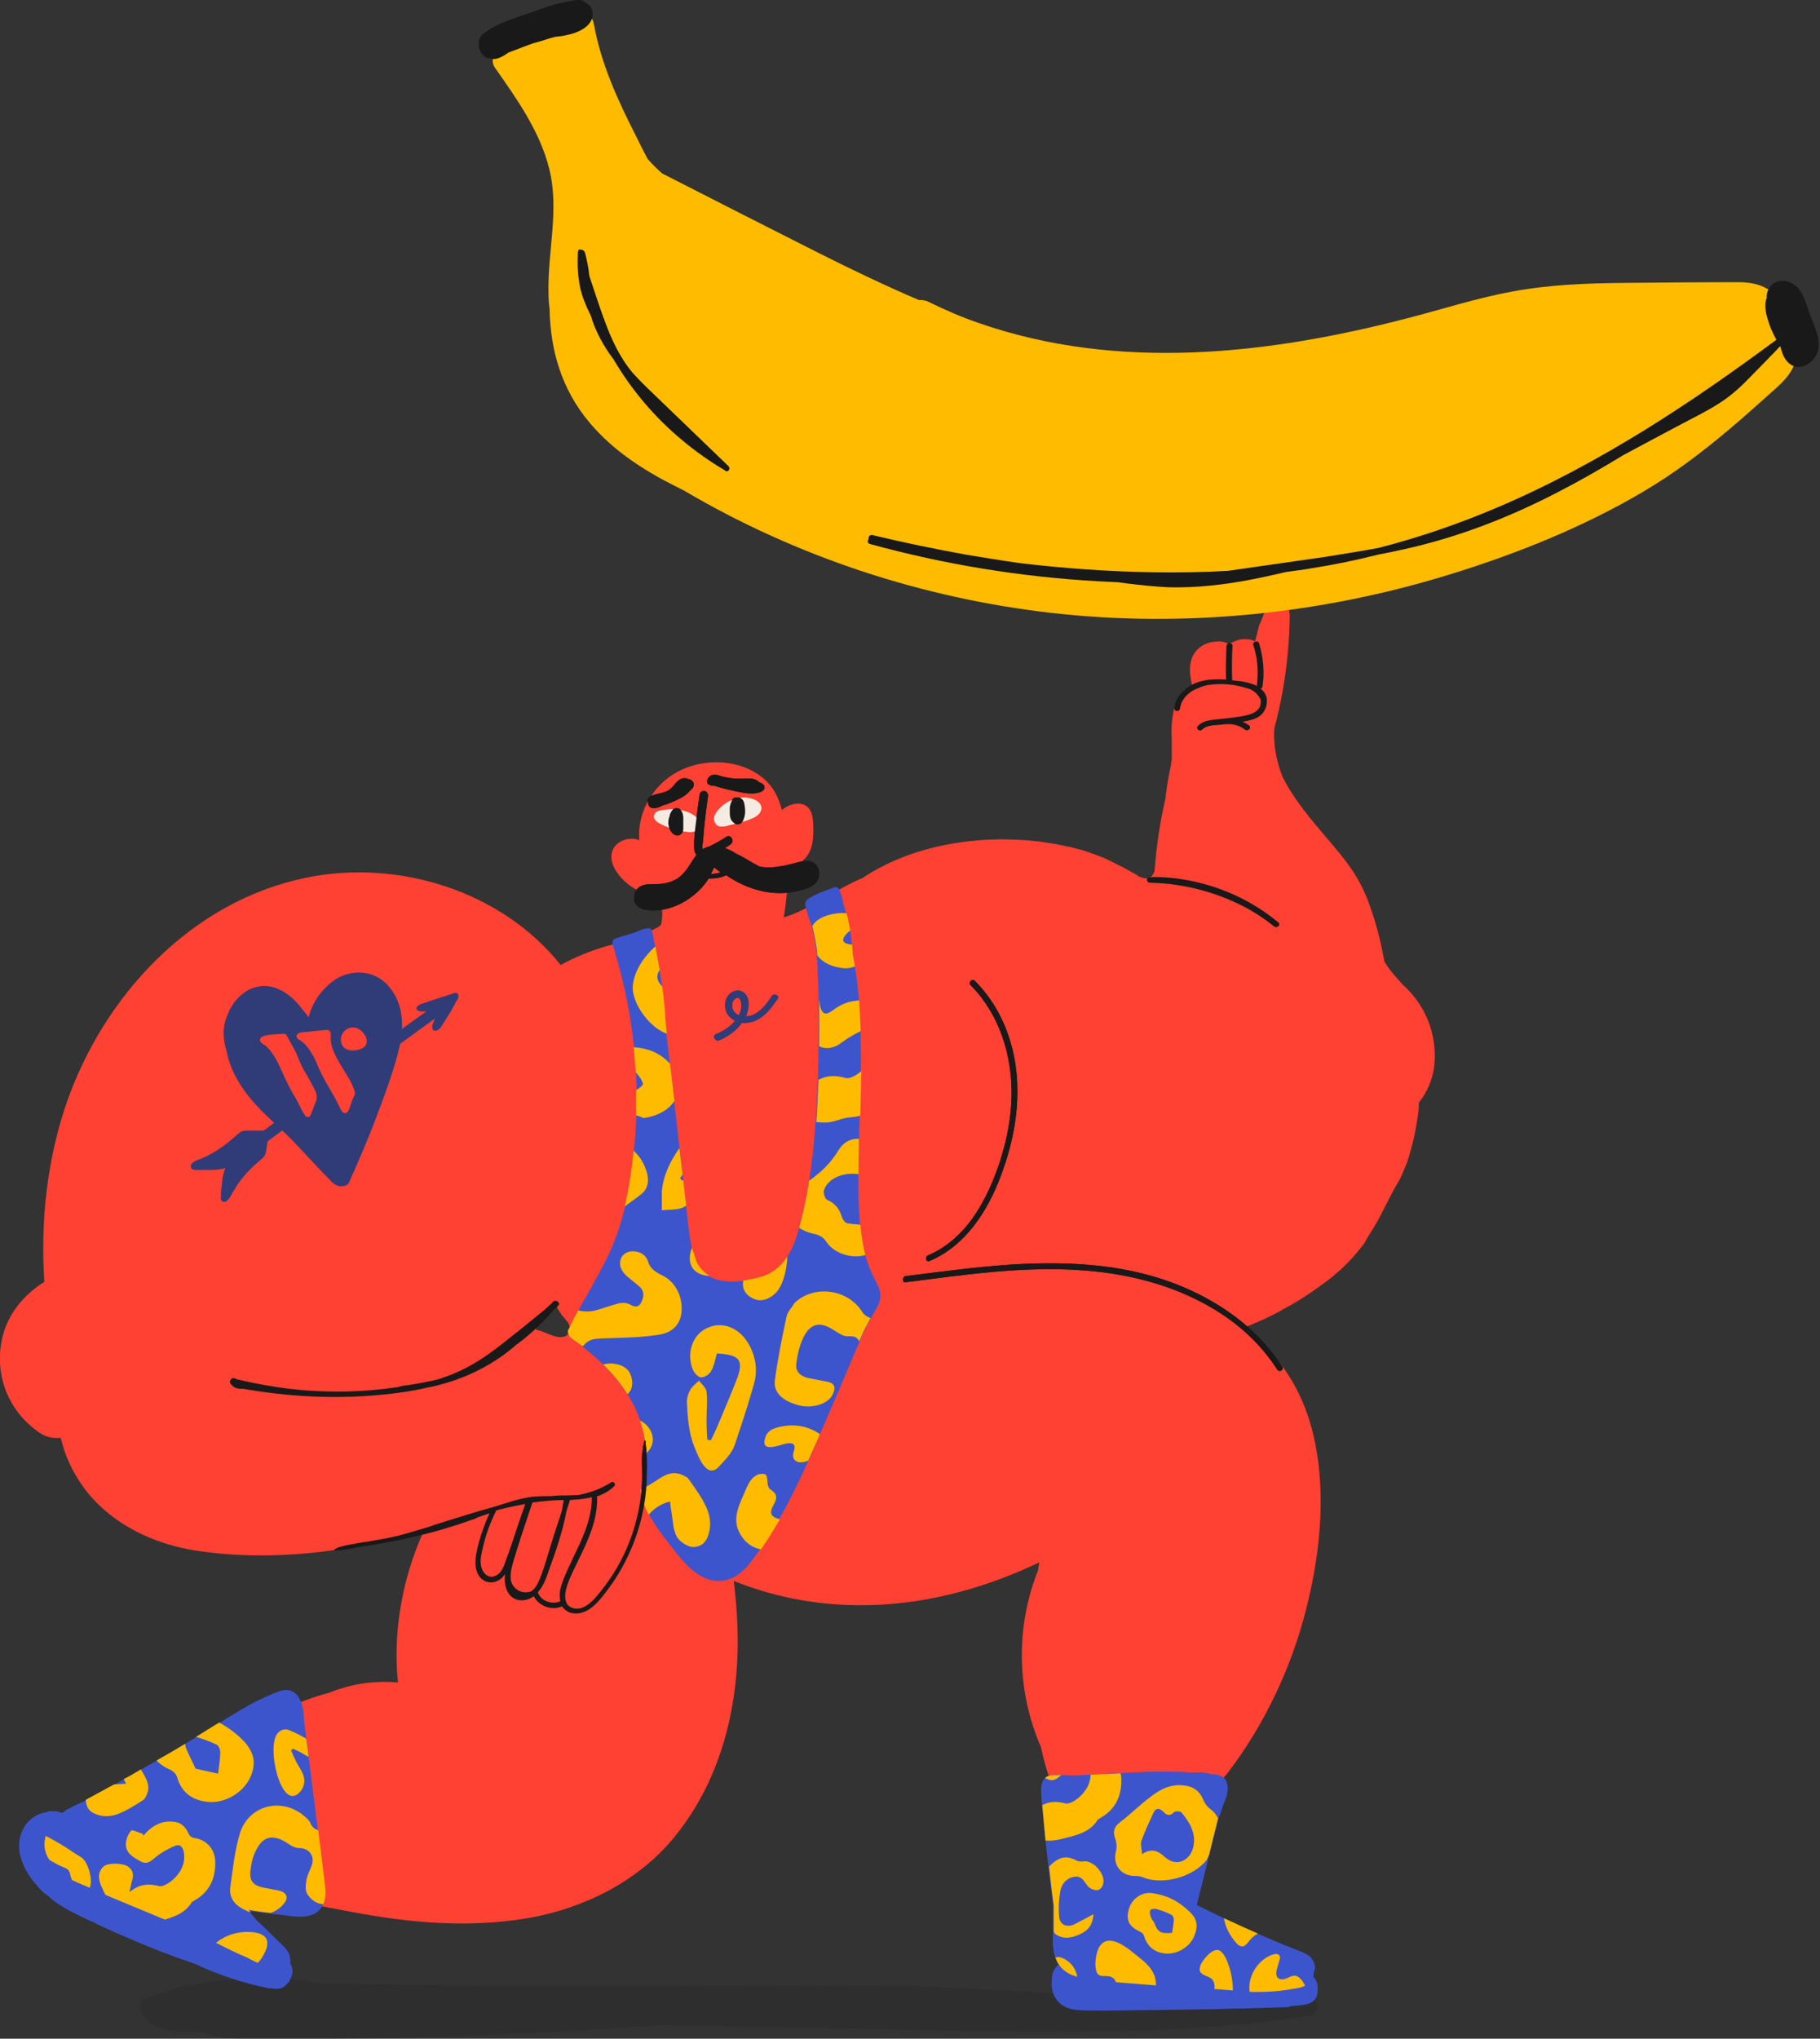 <svg width="509" height="570" viewBox="0 0 509 570" fill="none" xmlns="http://www.w3.org/2000/svg"><rect x="0" y="0" width="509" height="570" fill="#333333" stroke="none"/><g clip-path="url(#clip0_116_6530)"><g clip-path="url(#clip1_116_6530)"><path d="M368.5 555.4C368.5 553.4 366.8 551.5 364.8 551.6C352 551.7 339.3 551.1 326.6 549.8C320.4 549.2 314.3 548.1 308.1 547.5C303.5 547.1 293.9 546.8 294.2 553.5C293.8 555.6 294.4 557.9 295.8 559.5C297.7 561.7 300.6 562.1 303.3 562.1C309.5 562.2 315.8 562.1 322 562C334.6 561.9 347.2 561.6 359.8 561.2C360.3 561.2 360.7 561.1 361.1 560.9C362.3 560.8 363.6 560.7 364.8 560.5C366.8 560.3 368.5 559 368.5 556.7C368.6 556.3 368.6 555.9 368.5 555.4Z" fill="#191919"/><path opacity="0.2" d="M368.2 559.8C366.4 556.3 362.3 555.8 358.8 555.9C353.3 556 347.7 556.2 342.2 556.3C331.1 556.6 320 556.9 309 557.1C308.2 557.1 307.7 557.4 307.3 557.9L256.9 555.3C217.8 554.7 166.5 555.7 127.4 555.1L87.9 554.5C87.6 554.3 87.3 554.1 86.8 554C75.9 552.5 64.8 552.8 54.1 554.9C52.5 555.1 50.8 555.3 49.3 555.8C48.9 555.9 48.6 556.1 48.2 556.3C45.8 556.9 43.3 557.7 41 558.5C39.8 558.9 39 560.1 39.3 561.5C40.2 565.2 43.5 567 47.1 567.6C49.8 568.1 52.6 568.1 55.4 568C62 570.3 69.3 570.1 76.3 570.1C86.7 570.1 97.1 570 107.5 569.8C128 569.4 148.5 568.6 169 567.3C174.1 567 179.3 566.6 184.4 566.2C200.7 566.5 217 566.8 233.2 567.1C261.8 567.6 290.5 568.6 319.1 567.7C335.1 567.2 351.1 566 366.9 563.5C368.4 563.1 368.8 561.1 368.2 559.8Z" fill="#191919"/><path d="M368.5 555.4C368.5 553.4 366.8 551.5 364.8 551.6C352 551.7 339.3 551.1 326.6 549.8C320.4 549.2 314.3 548.1 308.1 547.5C303.5 547.1 293.9 546.8 294.2 553.5C293.8 555.6 294.4 557.9 295.8 559.5C297.7 561.7 300.6 562.1 303.3 562.1C309.5 562.2 315.8 562.1 322 562C334.6 561.9 347.2 561.6 359.8 561.2C360.3 561.2 360.7 561.1 361.1 560.9C362.3 560.8 363.6 560.7 364.8 560.5C366.8 560.3 368.5 559 368.5 556.7C368.6 556.3 368.6 555.9 368.5 555.4Z" fill="#3D55CC"/><path d="M373.2 355.9C373.3 355.9 373.4 355.7 373.7 355.5C373.5 355.6 373.4 355.8 373.2 355.9Z" fill="#FF4133"/><path d="M392.2 275.2C391.7 274.7 391.3 274.1 390.8 273.6C389.4 272.1 388.2 270.5 387.2 268.9C387.2 268.7 387.1 268.4 387.1 268.4C386.3 264.1 385.3 259.8 383.9 255.6C382.4 251 381.2 248.1 378.7 244.1C376.4 240.5 373.6 237.3 370.8 234C366.3 228.7 361.7 223.3 358.6 217C357.8 214.9 357.2 212.8 356.8 210.6C356.4 208.3 356.2 206 356.4 203.6C359.2 193.2 360.6 182.5 360.7 171.8C360.7 171.7 360.7 171.5 360.6 171.4C360.6 170.5 360.3 169.6 359.2 169.3C358.8 169.2 358.5 169.1 358.1 169.1C357.6 169 357.2 169 356.7 169.1C355.7 169.2 354.8 169.6 354.2 170.4C353.7 171 353.4 171.7 353.2 172.4C353.2 172.5 353.1 172.5 353.1 172.6C353.1 172.7 353 172.7 353 172.8C353 172.9 352.9 173 352.9 173.1C352.9 173.2 352.9 173.2 352.8 173.3C352.8 173.4 352.7 173.5 352.7 173.6C352.7 173.7 352.7 173.7 352.6 173.8C352.6 173.9 352.5 174 352.5 174.1C352.5 174.2 352.5 174.2 352.4 174.3C352.4 174.4 352.4 174.4 352.3 174.5C352.1 174.9 352 175.3 351.9 175.8C351.6 176.9 351.4 178.1 351 179.3C350.2 178.9 349.3 178.7 348.4 178.7C348.4 178.7 348.4 178.7 348.3 178.7C348.1 178.7 347.9 178.7 347.7 178.7C347.6 178.7 347.6 178.7 347.5 178.7C347.3 178.7 347.2 178.7 347 178.8H346.9C345.8 179 344.7 179.5 343.8 180.1H343.7C342.6 179.4 341.2 179.2 339.9 179.4C337.5 179.5 335.2 180.8 334 182.7C332.3 185.4 332.7 188.7 333.4 191.7C333.3 191.7 333.1 191.8 333 191.8C332.7 191.9 332.4 192.1 332.1 192.3L332 192.4C331.8 192.6 331.5 192.7 331.3 192.9C331.2 193 331.1 193 331.1 193.1C330.9 193.3 330.8 193.4 330.6 193.6C330.5 193.7 330.4 193.8 330.3 194C330.3 194.1 330.2 194.1 330.2 194.2C330 194.5 329.8 194.7 329.7 195C329.3 195.6 329 196.2 328.7 196.9C328.7 196.9 328.6 197 328.6 197.1C328.6 197.2 328.6 197.3 328.5 197.4V197.5C327.8 200.4 327.5 203.4 327.7 206.4C327.7 206.9 327.7 207.5 327.7 208C327.7 208.1 327.7 208.2 327.7 208.3C327.7 208.8 327.7 209.3 327.7 209.9C327.7 210.2 327.7 210.5 327.7 210.8C327.7 211.1 327.7 211.5 327.7 211.8C327.7 212 327.7 212.3 327.7 212.5C327.6 212.9 327.5 213.3 327.5 213.8C327.3 214.6 327.2 215.4 327 216.2C326.7 217.9 326.4 219.5 326.2 221.2C326.1 221.8 326 222.4 326 223C324.4 229.8 323.4 236.7 322.9 243.6C322.7 244.1 322.4 244.6 322.1 245C321.4 245.8 320.4 245.6 319.5 245.4C319.2 245.3 318.9 245.2 318.6 245.1C318.3 244.9 318 244.7 317.7 244.5C317.5 244.4 317.3 244.2 317 244.1C316.6 243.9 316.3 243.7 315.9 243.5C315.7 243.4 315.5 243.3 315.2 243.1C314.8 242.9 314.5 242.7 314.1 242.5C313.9 242.4 313.7 242.3 313.5 242.2C313.1 242 312.7 241.8 312.3 241.6C312.1 241.5 311.9 241.4 311.7 241.3C311.3 241.1 310.9 240.9 310.5 240.7C310.3 240.6 310.1 240.5 309.9 240.4C309.5 240.2 309 240 308.6 239.8C308.4 239.7 308.2 239.7 308 239.6C307.6 239.4 307.1 239.2 306.7 239.1C306.5 239 306.4 239 306.2 238.9C305.7 238.7 305.3 238.6 304.8 238.4C304.6 238.3 304.5 238.3 304.3 238.2C303.8 238 303.3 237.9 302.8 237.7C302.6 237.7 302.5 237.6 302.3 237.6C301.8 237.5 301.3 237.3 300.8 237.2C300.7 237.2 300.5 237.1 300.4 237.1C299.9 237 299.4 236.8 298.8 236.7H298.7C298.1 236.6 297.5 236.4 296.8 236.3C296.1 236.2 295.5 236 294.8 235.9C294.7 235.9 294.7 235.9 294.6 235.9C294 235.8 293.4 235.7 292.8 235.6C292.1 235.5 291.5 235.4 290.8 235.3C274.2 233.3 255.4 236 241.2 245.5C240.7 245.7 240.1 246 239.6 246.2C232.8 249.3 226.4 254.3 219.2 256.5C219.9 252.3 220.3 248 220.3 243.7C220.4 243.7 220.4 243.6 220.5 243.6C221.7 242.9 222.9 242.1 223.9 241.2C224.9 240.4 225.8 239.4 226.4 238.2C227 236.9 227.3 235.6 227.4 234.2C227.5 232.7 227.5 231.3 227.4 229.8C227.3 228.5 227.1 227.1 226.2 226C224.5 223.9 221.2 224.6 219.3 226C219.1 226.2 218.9 226.3 218.7 226.5C218.3 225 217.8 223.6 217.1 222.2C215.4 218.8 212.5 216.4 209.1 214.9C202.4 212 194.2 212.7 188.1 216.6C182.1 220.5 178.2 227.6 178.8 234.8C178.8 234.8 178.8 234.8 178.8 234.9C178.2 234.7 177.6 234.5 176.9 234.5C174.4 234.4 171.6 235.9 171.1 238.5C170.5 241.3 172.4 244.1 174.3 246C176.4 248.1 179.2 249.8 182.2 249.8C182.8 249.8 183.4 249.8 184 249.7C184.1 250.1 184.3 250.4 184.4 250.8V250.9C184.4 251 184.5 251.1 184.5 251.2C185.1 253.2 185.4 255.2 185.1 257.2C185 257.6 185 258.1 184.9 258.5C184.4 259.1 183.6 259.5 182.7 259.9C181.9 260.3 181.1 260.6 180.3 261C178.7 261.5 177.2 262.1 175.6 262.7C174.9 262.9 174.3 263.1 173.8 263.4C173.6 263.5 173.3 263.6 173.1 263.7C168.5 264.6 164 266.3 159.7 268.3C158.7 268.8 157.7 269.3 156.8 269.8C140.3 249.1 111.4 240.1 85.6 245.4C53.4 252 28.9 278.5 18.5 308.7C13.1 324.6 11.3 341.7 12.4 358.4C6.6 362 2.1 367.5 0.6 374.2C-1.7 384.5 2.4 394.7 11.1 400.6C12.8 401.8 14.9 402.2 17 402C18.6 409.1 22.5 415.8 27.7 420.8C35 427.8 44.6 431.9 54.6 433.5C75.2 436.7 97.2 434.1 117.1 428.2C117.6 428 118.2 427.9 118.7 427.7C115 435.6 112.6 444.2 111.5 453C110.8 458.8 110.7 464.6 111.3 470.4C105.8 469.9 100.2 470.5 95 472.2C94.1 472.5 93.2 472.8 92.3 473.2C80.3 476.4 69.2 482.3 60.3 491C61 497.3 61.2 503.7 62.7 509.9C64.3 516.8 66.1 523.6 68.7 530.2C70.2 530.3 71.6 530.4 73.1 530.5C75 530.7 76.9 530.9 78.9 531.1C78.7 531.1 80.8 531.4 81.2 531.4C82.5 531.6 83.9 531.8 85.2 532.1C89.7 532.9 94.1 533.8 98.6 534.6C115.1 537.7 131.5 539.1 148.1 536.2C163.3 533.5 178.2 526.1 188.2 514.1C199 501.1 204.4 485.2 205.9 468.5C206.7 459.7 206.3 450.8 205.2 442C216.1 446.4 227.8 448.7 239.8 448.8C257.4 449 274.8 444.4 290.7 436.8C290.5 437.6 290.4 438.3 290.3 439.1C284 454.9 284.3 472.8 291.1 488.4C291.8 491.7 292.7 494.9 293.8 498.1C295.4 503.2 300.9 507 306.4 505.3C308.5 504.6 310.3 503.3 311.7 501.7C312.6 502.1 313.6 502.5 314.7 502.6C316.5 502.8 318.2 502.6 319.9 502C320.8 502.6 321.8 503 322.9 503.3C326.6 504.2 330.5 503.1 333 500.5C337 501.1 340.7 499.2 343.4 495.6C353.7 482.1 361.1 466.4 365.3 449.9C369.4 433.7 371.2 415.6 366.8 399.2C364.5 390.7 360.2 382.6 353.8 376.5C351.9 374.6 349.8 372.9 347.6 371.3C348 371.1 348.4 371 348.9 370.8C349.9 370.4 351 369.9 352 369.5C352.3 369.3 353.4 368.9 353.6 368.8C355.4 367.9 357.1 367.1 358.8 366.1C362 364.4 365.1 362.5 368 360.4C369.4 359.4 370.8 358.4 372.1 357.4C372.6 357 373.1 356.6 373.5 356.2C373.3 356.4 374.5 355.3 374.8 355.1C377.1 353 379.2 350.7 381.1 348.2C381.4 347.9 381.6 347.5 381.8 347.2C381.8 347.2 381.8 347.2 381.8 347.1C382.2 346.5 382.5 345.9 382.9 345.3C384 343.5 385.1 341.8 386 340C387.8 336.6 389.4 333.1 391.4 329.9C391.6 329.4 391.9 328.9 392.1 328.4C392.6 327.2 393.1 326 393.6 324.8C393.6 324.6 394 323.5 394 323.5C394.2 322.8 394.4 322.1 394.6 321.4C395.3 318.8 395.9 316.1 396.3 313.5C396.4 312.8 396.5 312.1 396.6 311.4C396.6 311.1 396.7 310.8 396.7 310.6C396.8 309.8 396.8 309.1 396.8 308.3C399.1 305.4 400.6 302 401.1 298.2C402.1 289 398.5 280.8 392.2 275.2ZM150.3 371.9C149.8 371.8 149.6 371.2 149.8 370.8C149.9 370.6 150.1 370.3 150.2 370.1C150.6 369.7 151 369.3 151.3 368.9C152 368.2 152.8 367.5 153.5 366.9C154.2 366.3 154.9 365.7 155.6 365.1C155.9 365.8 156.3 366.5 156.8 367.2C157.1 367.7 157.5 368.1 157.9 368.6C158.3 369.1 158.8 369.6 159.1 370.2C159.6 371.3 159.2 372.5 158.5 373.4C158.1 373.6 157.7 373.8 157.3 373.8C156.1 374 154.8 373.5 153.7 373.1C152.7 372.7 151.5 372.1 150.3 371.9Z" fill="#FF4133"/><path d="M357.5 257.9C350.1 251.7 340.8 247.5 331 245.9C328.2 245.4 325.4 245.2 322.5 245.2C322.3 245.2 322.1 245.3 322 245.3C321.8 245.3 321.7 245.3 321.5 245.3C320.4 245.3 320.6 246.8 321.6 246.8C331.5 247 341.2 249.7 349.6 254.4C352 255.8 354.2 257.3 356.3 259C357.2 259.7 358.3 258.5 357.5 257.9Z" fill="#191919"/><path d="M352.5 192.5C352.8 192.5 353 192.3 353.1 191.9C353.7 187.8 353.3 183.7 352.1 179.8C351.8 178.9 350.2 179.4 350.5 180.3C351.7 183.9 352 187.8 351.5 191.6C351.5 191.7 351.5 191.7 351.5 191.8C350.2 191.1 348.8 190.8 347.3 190.5C346.4 190.4 345.5 190.3 344.6 190.2C344.5 187 344.5 183.7 344.7 180.5C344.7 180.1 344.2 179.8 343.8 179.8C343.3 179.8 343.1 180.2 343 180.6C342.9 183.7 342.8 186.9 342.9 190C340.2 189.8 337.5 189.9 335.1 190.7C331.8 191.8 328.8 194.5 328.4 197.9C328.4 198.3 328.6 198.7 329 198.8C329.4 198.9 329.9 198.6 330 198.2C330.3 195.6 332.3 193.5 334.8 192.5C334.9 192.4 335 192.4 335.2 192.4C336 191.9 337 191.7 338 191.5C339.6 191.3 341.1 191.2 342.7 191.3C344.2 191.4 345.8 191.6 347.3 192C347.6 192.1 348 192.2 348.3 192.3C348.4 192.3 348.6 192.4 348.7 192.4C349.5 192.6 350.2 192.9 350.8 193.4C351.5 193.9 352 194.6 352.4 195.3C352.4 195.4 352.5 195.4 352.5 195.4C352.6 195.6 352.6 195.9 352.6 196.2C352.7 199.6 348.4 200.1 345.7 200.5C343.7 200.8 341.6 201 339.6 201.2C337.9 201.4 336.2 201.7 335 203C334.3 203.7 335.5 204.7 336.2 204C337.3 202.9 339 202.8 340.5 202.7C341.2 202.6 341.8 202.6 342.5 202.5C342.6 202.5 342.6 202.5 342.7 202.5C344.7 202.3 346.6 202.8 348.2 204C348.5 204.3 349.1 204.2 349.4 203.9C349.7 203.6 349.7 203.1 349.3 202.8C348.7 202.4 348.1 202 347.5 201.8C349.1 201.5 350.7 201.2 352 200.4C353.4 199.5 354.2 198 354.3 196.4C354.5 194.8 353.7 193.4 352.5 192.5Z" fill="#191919"/><path d="M253.3 358.5C269.8 356.4 286.5 353.9 303.2 355.2C316.8 356.2 330.3 359.9 341.7 367.4C347.9 371.5 353.2 376.7 357.2 382.9C357.8 383.8 359.2 383 358.6 382.1C351.4 370.9 340.1 363.2 327.8 358.6C313.2 353.2 297.5 352.6 282.1 353.6C272.4 354.3 262.8 355.6 253.2 356.8C252.3 357 252.3 358.7 253.3 358.5Z" fill="#191919"/><path d="M271.4 275.4C279.5 283.5 283.1 295.1 282.9 306.4C282.8 312.8 281.5 319.1 279.5 325.2C277.8 330.3 275.6 335.2 272.7 339.6C269.4 344.5 265 348.7 259.5 351C258.6 351.4 259 353 259.9 352.6C270.1 348.3 276.3 338.5 280 328.5C284.5 316.5 286.3 303.1 282.4 290.7C280.5 284.5 277.2 278.8 272.6 274.2C271.8 273.5 270.7 274.7 271.4 275.4Z" fill="#191919"/><path d="M183 265.1C182.8 263.9 182.6 262.7 182.4 261.5C182.3 260.8 181.9 260.2 181.2 260C180.6 259.8 179.8 260.2 179.2 260.4L172.3 262.6C171.7 262.8 171.3 263.4 171.5 264.1C171.5 264.2 171.6 264.3 171.6 264.4C171.6 265.2 172 266 172.9 266.3C173.5 266.5 174.2 266 174.4 265.5C174.5 265.2 174.4 264.9 174.3 264.6C174.9 264.4 175.5 264.3 176.2 264.2C176.2 264.3 176.3 264.3 176.4 264.4C176.9 264.9 177.6 264.9 178.1 264.4C178.3 264.2 178.4 264.1 178.6 264C178.8 263.9 179.1 263.7 179.3 263.6C179.5 263.6 179.7 263.5 179.9 263.5C179.9 263.7 180 263.8 180 264C180.1 264.5 180.3 265.1 180.5 265.6C180.6 265.8 180.7 265.9 180.8 266C181 266.5 181.7 266.8 182.2 266.7C182.8 266.4 183.1 265.7 183 265.1Z" fill="#3D55CC"/><path d="M195.8 230.5C195.7 229.7 195.2 229 194.6 228.4C193.2 227.2 191.3 226.6 189.5 226.4C187.9 226.2 186.3 226.3 184.8 226.6C184.5 226.6 184.2 226.7 183.9 226.9C183.6 227 183.3 227.2 183.2 227.5L183.1 227.6C182.5 228.7 183.4 229.6 184.3 230.1C185.8 230.9 187.4 231.6 189.1 232C190.7 232.4 192.6 232.8 194.2 232.5C195.2 232.3 196 231.6 195.8 230.5Z" fill="#F5EBE0"/><path d="M212.9 225.8C212.8 224.1 210.6 223.3 209.2 223.1C207.9 222.9 206.6 223.1 205.3 223.5C204 223.9 202.8 224.6 201.8 225.5C200.9 226.4 199.5 227.8 199.7 229.2C199.7 229.3 199.8 229.4 199.8 229.5C200 230.4 200.8 231.2 201.9 231.1C202.6 231.1 203.3 230.9 203.9 230.7C204.7 230.5 205.5 230.3 206.3 230.1C207.6 229.8 208.9 229.4 210.1 228.9C211.5 228.4 213 227.3 212.9 225.8Z" fill="#F5EBE0"/><path d="M226.8 240.9C225.6 240.5 224.3 240.8 223.1 241.1C221.7 241.5 220.3 241.8 218.9 242.1C216.8 242.5 214.6 242.7 212.5 242.3C212.3 242.2 212.1 242.1 211.9 242C209.9 241 208 239.6 205.9 238.7C204.9 238 203.8 237.5 202.7 237.1C203.3 236.8 203.8 236.4 204.3 236.1C205.6 235.2 204.4 233.1 203.1 234C201.6 235 199.9 235.9 198.3 236.7C197.7 236.8 197.1 237.1 196.5 237.4C196.3 236.8 196.5 235.9 196.6 235.3C196.9 231.1 197.4 226.9 198 222.7C198.1 222.1 197.8 221.4 197.2 221.2C196.6 221 195.8 221.4 195.7 222C195.3 224.5 195 226.9 194.7 229.4C194.4 231.8 194.1 234.3 194.1 236.7C194.1 237.5 194.2 238.4 194.8 239C193.4 240.8 192.4 243 190.7 244.6C188.8 246.5 186.3 247.1 183.6 247.2C182 247.3 180.2 247 178.8 248C178 248.6 177.4 249.6 177.4 250.6C177.2 251.4 177.3 252.2 177.9 252.9C179.2 254.6 182.1 254.7 184 254.5C187.7 254.2 191.1 252.6 194 250.3C195.6 249 197.1 247.4 198.2 245.6C199.9 245.7 201.6 245.4 203.1 244.7C209.1 248.8 216.4 250.9 223.6 249C224.1 248.9 224.7 248.7 225.3 248.5C226.4 248.2 227.4 247.6 228.2 246.8C229.7 245 229.4 241.7 226.8 240.9ZM198.8 244.4C199.1 243.8 199.5 243.1 199.7 242.5C200.3 243 200.9 243.5 201.5 243.9C200.6 244.2 199.7 244.3 198.8 244.4Z" fill="#191919"/><path d="M191.1 229.4V229.3C191.1 229 191.1 228.7 191.1 228.5C191 227.9 191 227.3 190.6 226.8C190.4 226.4 190.1 226.2 189.7 226H189.6C189.3 225.9 188.9 225.9 188.6 226.1C188.5 226.1 188.5 226.1 188.4 226.2C188 226.4 187.8 226.8 187.6 227.2C187.5 227.3 187.5 227.5 187.4 227.6C187.3 227.8 187.3 227.9 187.3 228.1C187 228.8 186.9 229.5 186.9 230.2C187 230.9 187.1 231.6 187.5 232.2C187.9 232.9 188.6 233.6 189.5 233.6C190.1 233.6 190.6 233.2 190.9 232.6C191.1 232.2 191.1 231.9 191.1 231.5C191.1 231.1 191.1 230.8 191.1 230.4C191.1 229.9 191.1 229.6 191.1 229.4Z" fill="#191919"/><path d="M208.2 224.9C208.1 224.2 207.8 223.5 207.2 223.2C206.9 223 206.5 222.9 206.2 223C205.5 222.8 204.9 223.2 204.7 223.8C204.7 223.9 204.6 224 204.6 224.1C204.3 224.6 204.2 225.2 204.1 225.7C204.1 225.9 204.1 226.2 204.1 226.4C204.1 226.7 204.1 227.1 204.1 227.4C204.1 228 204.2 228.8 204.6 229.4C204.6 229.5 204.7 229.6 204.8 229.6C205.2 230.2 205.9 230.6 206.7 230.4C207.5 230.2 207.9 229.4 208.1 228.7C208.3 228.1 208.4 227.4 208.4 226.8C208.4 226.1 208.3 225.5 208.2 224.9Z" fill="#191919"/><path d="M194 219.1C193.9 218.4 193.2 217.9 192.5 217.8C192 217.6 191.5 217.5 191 217.6C189.2 218 188.6 219.8 187.2 220.8C185.9 221.7 184.2 221.8 182.7 222.3C182 222.5 181.1 222.9 181.1 223.8C181.1 224.1 181.2 224.3 181.3 224.5C181.3 224.6 181.3 224.6 181.3 224.7C181.3 225.3 181.8 225.8 182.4 225.9C183.3 226.1 184.4 225.7 185.3 225.2C186.9 224.8 188.4 224.1 189.8 223.4C190.8 222.9 191.7 222.4 192.5 221.6C192.6 221.5 192.8 221.3 192.9 221.1C193.6 220.6 194.2 219.9 194 219.1Z" fill="#191919"/><path d="M213.7 219.7C213.5 219.2 212.9 218.9 212.3 218.7C211.2 217.5 209.4 217.6 207.9 217.7C205.9 217.8 203.9 217.6 202 217.1C201 216.8 199.9 216.3 198.9 216.8C198.3 217.1 197.8 217.7 197.8 218.3C197.8 218.4 197.8 218.6 197.8 218.7V218.8V218.9C197.9 219.1 198 219.3 198.2 219.3C198.6 219.6 199.2 219.7 199.7 219.7H199.8C201.7 220.3 203.7 220.8 205.6 221.2C207.7 221.6 210.1 222.2 212.2 221.6C213.1 221.4 214.2 220.7 213.7 219.7Z" fill="#191919"/><path d="M253.3 358.5C269.8 356.4 286.5 353.9 303.2 355.2C316.8 356.2 330.3 359.9 341.7 367.4C347.9 371.5 353.2 376.7 357.2 382.9C357.8 383.8 359.2 383 358.6 382.1C351.4 370.9 340.1 363.2 327.8 358.6C313.2 353.2 297.5 352.6 282.1 353.6C272.4 354.3 262.8 355.6 253.2 356.8C252.3 357 252.3 358.7 253.3 358.5Z" fill="#191919"/><path d="M502.5 98.1C502.5 93.8 500.8 88.5 498.5 84.9C495.6 80.4 491.4 78.9 486.2 78.9C475.4 78.9 464.6 79 453.8 79.1C443.5 79.2 433.2 79.6 423 81.5C413.1 83.3 403.6 86.4 393.9 88.9C354.8 99.1 312.7 103.9 273.7 90.3C269 88.7 264.4 86.7 259.9 84.5C259 84 258 83.8 257 83.9C247.2 79.7 237.6 75.1 228.1 70.3C213.8 63.1 199.5 55.8 185.2 48.5C183.7 47.2 182.4 45.9 181.1 44.4C180 42.3 178.9 40.2 177.9 38.1C172.8 28.1 168.1 17.9 166.1 6.8C165.6 3.9 163.1 3 160.9 3.5C159.5 2.8 157.9 2.6 156.6 3.5C151.7 6.8 146.4 9.5 140.9 11.7C140 12.1 139.4 12.8 139 13.7C137.8 15.1 137.3 17.3 138.4 18.9C144.5 27.6 151 36.7 153.6 47.2C156.5 58.7 153.1 70.4 153.4 82C153.4 83.4 153.5 84.9 153.7 86.3C153.9 97.8 157 108.9 165 118.3C171.4 125.9 180 131.5 188.8 135.9C189.6 136.3 190.4 136.7 191.2 137.1C222.7 155.7 258.1 167.3 294.4 171.4C331.8 175.6 370.2 171.6 406.1 160.4C424.5 154.7 442.9 147.3 459.5 137.5C468.2 132.4 476.2 126.3 483.9 119.8C487.8 116.5 491.6 113.1 495.4 109.7C498.9 106.6 502.5 103.4 502.5 98.1Z" fill="#FFBB00"/><path d="M165.7 3.4C165.6 2.2 164.8 1.2 163.7 0.7C163.1 0.1 162.1 -0.1 161.2 0C156.9 0.6 152.8 1.8 148.9 3.4C147.2 3.9 145.5 4.5 143.8 5.1C141.6 5.9 139.4 6.7 137.4 7.9C136.9 8.2 136.5 8.5 136.1 8.8C134.8 9.3 134 10.6 133.9 11.9C133.9 12.3 133.9 12.6 133.9 13C133.9 13 133.9 13 133.9 13.1C134.1 14.1 134.7 15.1 135.5 15.8C135.9 16.1 136.4 16.3 136.9 16.3C137.5 16.5 138.2 16.6 138.9 16.4C140.1 16.1 141.2 15.4 142.2 14.7C143.6 14.2 145 13.6 146.4 13.1C147.3 12.8 148.2 12.4 149.1 12.1C150.7 11.7 152.2 11.2 153.8 10.7C154.3 10.6 154.8 10.4 155.2 10.3C156.2 10.2 157.2 10.1 158.1 9.9C161.4 9.3 166.2 7.4 165.7 3.4Z" fill="#191919"/><path d="M203.7 130.3C197.4 124.2 191.1 118.2 184.8 112.1C182.1 109.5 179.4 107 176.9 104.2C173.3 99.9 170.9 94.7 169 89.4C169 89.3 169 89.2 168.9 89.1C168.9 89 168.8 89 168.8 88.9C167.5 85.3 166.3 81.6 165.1 78C165.1 77.9 165 77.8 165 77.7C164.9 77.5 164.9 77.3 164.8 77C164.6 75 164.2 73 163.7 71C163.7 70.9 163.6 70.8 163.6 70.7C163.5 70.3 163.2 70 162.9 69.9C162.7 69.8 162.5 69.8 162.3 69.8C162 69.7 161.7 69.8 161.7 70.1C161.7 70.1 161.7 70.1 161.7 70.2C161.6 70.3 161.6 70.5 161.6 70.6C161.6 70.7 161.6 70.8 161.6 70.9C161.5 73.4 161.5 75.9 161.9 78.3C162.2 80.8 162.9 83.1 163.9 85.4C164.3 86.4 164.8 87.3 165.2 88.2C166.5 92.6 168.8 96.8 171.6 100.5C176.6 109 183.1 116.7 190.7 123C194.5 126.2 198.5 129 202.7 131.5C203.5 132.3 204.5 131.1 203.7 130.3Z" fill="#191919"/><path d="M506.5 88.8C505.6 86.4 504.9 83.7 503.6 81.5C501.4 77.8 495.6 77.1 494.2 81.9C494.1 82.4 494 82.8 494.1 83.3C493.2 85.5 494 88.2 494.7 90.3C495.2 91.9 496 93.5 496.8 95C484.9 103.8 472.8 112.3 460.2 120.1C446.9 128.3 433.1 135.8 418.7 141.9C407.9 146.5 396.8 150.3 385.5 153.2C380.6 154.1 375.6 154.9 370.6 155.7C361.5 157 352.4 158.3 343.4 159.6C336.5 160 329.5 160.1 322.6 160C310 159.8 297.4 158.9 284.9 157.4C280 156.7 275.2 155.9 270.3 155.1C261.5 153.5 252.7 151.7 244 149.6C243.3 149.4 242.8 150.1 242.9 150.7C242.6 151.2 242.6 151.9 243.3 152.1C264.1 157.8 285.4 161.3 306.9 162.5C308.9 162.6 310.8 162.7 312.8 162.8C313.5 162.9 314.3 163 315 163.1C318.9 163.6 322.9 164 326.9 164.2C330.9 164.3 334.8 164.1 338.8 163.7C345.9 163 352.9 161.5 359.8 159.9C362.1 159.6 364.4 159.3 366.7 158.9C373.1 157.9 379.4 156.6 385.7 155C388 154.6 390.2 154.1 392.5 153.6C407.6 150.3 422 144.7 435.7 137.6C441.9 134.4 448 130.9 453.9 127.3C459.3 124.4 464.7 121.5 470.2 118.6C473.8 116.7 477.5 114.9 480.9 112.7C484.2 110.6 487 108 489.6 105.3C491.2 103.7 492.8 102 494.4 100.4C495.2 99.5 496.1 98.7 496.9 97.8C497.2 97.5 497.5 97.1 497.9 96.8C498.3 98.3 498.7 99.7 499.6 100.8C502.9 105 508.6 101.1 508.6 96.7C508.8 93.8 507.4 91.2 506.5 88.8Z" fill="#191919"/><path d="M271.4 275.4C279.5 283.5 283.1 295.1 282.9 306.4C282.8 312.8 281.5 319.1 279.5 325.2C277.8 330.3 275.6 335.2 272.7 339.6C269.4 344.5 265 348.7 259.5 351C258.6 351.4 259 353 259.9 352.6C270.1 348.3 276.3 338.5 280 328.5C284.5 316.5 286.3 303.1 282.4 290.7C280.5 284.5 277.2 278.8 272.6 274.2C271.8 273.5 270.7 274.7 271.4 275.4Z" fill="#191919"/><path d="M81.6 549.9C81.3 549 80.7 548.2 79.9 547.6C79.8 547.5 79.6 547.3 79.4 547.2C79.3 547.2 79.3 547.1 79.2 547.1C79.1 547 78.9 546.9 78.8 546.9C78.7 546.9 78.7 546.8 78.6 546.8C78.4 546.7 78.2 546.6 77.9 546.6C76.7 546.3 75.6 546 74.4 545.8C69 544.4 63.6 542.9 58.3 541.2C57.3 540.7 56.4 540.2 55.5 539.7C51.8 537.7 48.2 535.5 44.7 533.1C43.9 532.5 43 531.8 42.2 531.2C41.5 530.7 40.9 530.1 40.2 529.6C39.5 529 38.7 528.4 38 527.7C37.4 527.2 36.9 526.7 36.3 526.1C36 525.8 35.7 525.6 35.4 525.3C34.2 524.2 33.1 523 31.9 521.8C31 520.6 30 519.4 29 518.2C27.4 516.3 25.7 514.4 24 512.6C23.7 512.3 23.5 512.1 23.2 511.8C23.2 511.8 23.2 511.8 23.2 511.7C23.1 511.5 22.9 511.3 22.8 511.1C22.7 511 22.7 510.9 22.6 510.8C22.5 510.7 22.4 510.6 22.3 510.4C22.2 510.3 22.1 510.2 22.1 510.1C22 510 21.9 509.9 21.8 509.8C21.7 509.7 21.6 509.6 21.5 509.5C21.4 509.4 21.3 509.3 21.2 509.2C21.1 509.1 21 509 20.9 509C20.8 508.9 20.7 508.8 20.6 508.7C20.5 508.6 20.4 508.5 20.3 508.5C20.2 508.4 20.1 508.3 20 508.2C19.9 508.1 19.8 508.1 19.7 508C19.6 507.9 19.5 507.8 19.3 507.8C19.2 507.7 19.1 507.7 19 507.6C18.9 507.5 18.8 507.5 18.6 507.4C18.5 507.3 18.4 507.3 18.3 507.2C18.2 507.1 18 507.1 17.9 507C17.8 507 17.7 506.9 17.6 506.9C17.5 506.8 17.3 506.8 17.2 506.8C17.1 506.8 17 506.7 16.9 506.7C16.8 506.7 16.6 506.6 16.5 506.6C16.4 506.6 16.3 506.5 16.2 506.5C16.1 506.5 15.9 506.5 15.8 506.4C15.7 506.4 15.6 506.4 15.5 506.4C15.3 506.4 15.2 506.4 15 506.4C14.9 506.4 14.8 506.4 14.7 506.4C14.5 506.4 14.3 506.4 14.2 506.4C14.1 506.4 14 506.4 13.9 506.4C13.6 506.4 13.4 506.5 13.1 506.6C13 506.6 12.9 506.7 12.8 506.7C10.2 507.1 7.9 508.8 6.6 511.1C5.1 513.8 5 517.1 6 520C6.9 522.6 8.4 525.1 10.4 527.2C11.2 528.3 12.3 529.3 13.5 530.1C16.8 533.3 21.5 535.2 25.5 537.2H25.6C30 539.4 34.5 541.3 39 543.2C39.7 543.5 40.4 543.8 41.1 544.1C43.9 545.2 46.7 546.3 49.5 547.3C51.2 547.9 52.9 548.5 54.6 549.1C61 552.1 67.8 554.4 74.7 555.8C74.9 555.8 75.1 555.9 75.3 555.9C75.5 555.9 75.7 555.9 75.9 555.9C76 555.9 76.2 556 76.3 556C77.2 556.1 78.2 556.1 79 555.7C79.8 555.3 80.3 554.7 80.8 554.1C81.5 553 82.1 551.4 81.6 549.9Z" fill="#3D55CC"/><path d="M195.8 230.5C195.7 229.7 195.2 229 194.6 228.4C193.2 227.2 191.3 226.6 189.5 226.4C187.9 226.2 186.3 226.3 184.8 226.6C184.5 226.6 184.2 226.7 183.9 226.9C183.6 227 183.3 227.2 183.2 227.5L183.1 227.6C182.5 228.7 183.4 229.6 184.3 230.1C185.8 230.9 187.4 231.6 189.1 232C190.7 232.4 192.6 232.8 194.2 232.5C195.2 232.3 196 231.6 195.8 230.5Z" fill="#F5EBE0"/><path d="M212.9 225.8C212.8 224.1 210.6 223.3 209.2 223.1C207.9 222.9 206.6 223.1 205.3 223.5C204 223.9 202.8 224.6 201.8 225.5C200.9 226.4 199.5 227.8 199.7 229.2C199.7 229.3 199.8 229.4 199.8 229.5C200 230.4 200.8 231.2 201.9 231.1C202.6 231.1 203.3 230.9 203.9 230.7C204.7 230.5 205.5 230.3 206.3 230.1C207.6 229.8 208.9 229.4 210.1 228.9C211.5 228.4 213 227.3 212.9 225.8Z" fill="#F5EBE0"/><path d="M226.8 240.9C225.6 240.5 224.3 240.8 223.1 241.1C221.7 241.5 220.3 241.8 218.9 242.1C216.8 242.5 214.6 242.7 212.5 242.3C212.3 242.2 212.1 242.1 211.9 242C209.9 241 208 239.6 205.9 238.7C204.9 238 203.8 237.5 202.7 237.1C203.3 236.8 203.8 236.4 204.3 236.1C205.6 235.2 204.4 233.1 203.1 234C201.6 235 199.9 235.9 198.3 236.7C197.7 236.8 197.1 237.1 196.5 237.4C196.3 236.8 196.5 235.9 196.6 235.3C196.9 231.1 197.4 226.9 198 222.7C198.1 222.1 197.8 221.4 197.2 221.2C196.6 221 195.8 221.4 195.7 222C195.3 224.5 195 226.9 194.7 229.4C194.4 231.8 194.1 234.3 194.1 236.7C194.1 237.5 194.2 238.4 194.8 239C193.4 240.8 192.4 243 190.7 244.6C188.8 246.5 186.3 247.1 183.6 247.2C182 247.3 180.2 247 178.8 248C178 248.6 177.4 249.6 177.4 250.6C177.2 251.4 177.3 252.2 177.9 252.9C179.2 254.6 182.1 254.7 184 254.5C187.7 254.2 191.1 252.6 194 250.3C195.6 249 197.1 247.4 198.2 245.6C199.9 245.7 201.6 245.4 203.1 244.7C209.1 248.8 216.4 250.9 223.6 249C224.1 248.9 224.7 248.7 225.3 248.5C226.4 248.2 227.4 247.6 228.2 246.8C229.7 245 229.4 241.7 226.8 240.9ZM198.8 244.4C199.1 243.8 199.5 243.1 199.7 242.5C200.3 243 200.9 243.5 201.5 243.9C200.6 244.2 199.7 244.3 198.8 244.4Z" fill="#191919"/><path d="M191.1 229.4V229.3C191.1 229 191.1 228.7 191.1 228.5C191 227.9 191 227.3 190.6 226.8C190.4 226.4 190.1 226.2 189.7 226H189.6C189.3 225.9 188.9 225.9 188.6 226.1C188.5 226.1 188.5 226.1 188.4 226.2C188 226.4 187.8 226.8 187.6 227.2C187.5 227.3 187.5 227.5 187.4 227.6C187.3 227.8 187.3 227.9 187.3 228.1C187 228.8 186.9 229.5 186.9 230.2C187 230.9 187.1 231.6 187.5 232.2C187.9 232.9 188.6 233.6 189.5 233.6C190.1 233.6 190.6 233.2 190.9 232.6C191.1 232.2 191.1 231.9 191.1 231.5C191.1 231.1 191.1 230.8 191.1 230.4C191.1 229.9 191.1 229.6 191.1 229.4Z" fill="#191919"/><path d="M208.2 224.9C208.1 224.2 207.8 223.5 207.2 223.2C206.9 223 206.5 222.9 206.2 223C205.5 222.8 204.9 223.2 204.7 223.8C204.7 223.9 204.6 224 204.6 224.1C204.3 224.6 204.2 225.2 204.1 225.7C204.1 225.9 204.1 226.2 204.1 226.4C204.1 226.7 204.1 227.1 204.1 227.4C204.1 228 204.2 228.8 204.6 229.4C204.6 229.5 204.7 229.6 204.8 229.6C205.2 230.2 205.9 230.6 206.7 230.4C207.5 230.2 207.9 229.4 208.1 228.7C208.3 228.1 208.4 227.4 208.4 226.8C208.4 226.1 208.3 225.5 208.2 224.9Z" fill="#191919"/><path d="M194 219.1C193.9 218.4 193.2 217.9 192.5 217.8C192 217.6 191.5 217.5 191 217.6C189.2 218 188.6 219.8 187.2 220.8C185.9 221.7 184.2 221.8 182.7 222.3C182 222.5 181.1 222.9 181.1 223.8C181.1 224.1 181.2 224.3 181.3 224.5C181.3 224.6 181.3 224.6 181.3 224.7C181.3 225.3 181.8 225.8 182.4 225.9C183.3 226.1 184.4 225.7 185.3 225.2C186.9 224.8 188.4 224.1 189.8 223.4C190.8 222.9 191.7 222.4 192.5 221.6C192.6 221.5 192.8 221.3 192.9 221.1C193.6 220.6 194.2 219.9 194 219.1Z" fill="#191919"/><path d="M213.7 219.7C213.5 219.2 212.9 218.9 212.3 218.7C211.2 217.5 209.4 217.6 207.9 217.7C205.9 217.8 203.9 217.6 202 217.1C201 216.8 199.9 216.3 198.9 216.8C198.3 217.1 197.8 217.7 197.8 218.3C197.8 218.4 197.8 218.6 197.8 218.7V218.8V218.9C197.9 219.1 198 219.3 198.2 219.3C198.6 219.6 199.2 219.7 199.7 219.7H199.8C201.7 220.3 203.7 220.8 205.6 221.2C207.7 221.6 210.1 222.2 212.2 221.6C213.1 221.4 214.2 220.7 213.7 219.7Z" fill="#191919"/><path d="M244.8 358C243.6 355.7 242.7 353.5 242 351C239.6 341.2 240 330.5 240.2 320.5C240.6 302.6 241.9 284.5 238.5 266.8C238.2 263.5 237.9 260.3 237.1 257.1C236.8 255.8 236.4 254.4 236 253.1C235.9 252.9 235.8 252.7 235.8 252.5C235.8 252.3 235.7 252 235.7 251.8C235.5 250.8 235.2 249.7 234.7 248.8C234.6 248.6 234.6 248.5 234.5 248.4C234.4 248.3 234.2 248.2 234.1 248.1C233.6 247.9 232.8 248.2 232.3 248.5C232.1 248.5 231.9 248.6 231.7 248.7C230.9 249 230.1 249.3 229.3 249.6C228.5 250 227.7 250.3 226.9 250.8C226.1 251.2 225.3 251.7 225.2 252.6C225.2 253.2 225.4 253.8 225.5 254.3C225.7 255 225.9 255.7 226.1 256.4C226.3 257 226.5 257.7 226.8 258.3C226.8 258.4 226.8 258.4 226.9 258.5C227.5 260.7 227.9 262.9 228.2 265.2C228.3 266.1 228.4 267 228.5 267.9L228.9 277.5C229 285.9 229 294.2 228.7 302.6C228.1 316.5 227.1 330.9 223.2 344.3C221.6 349.9 218.8 355.4 212.8 357.1C206.7 358.8 198 359.7 194.8 353C194.3 351.5 193.9 350.1 193.4 348.6C193.2 347.4 193 346.2 192.8 345.1C192.3 341.3 191.9 337.5 191.5 333.7C190.7 326.4 189.8 319.2 189 311.9C188.1 303.8 187.1 295.7 186.2 287.6C186.2 287.2 186.1 286.8 186.1 286.4C185.7 278.4 184.6 270.5 182.8 262.7C182.8 262.3 182.7 261.8 182.6 261.4C182.5 261.1 182.5 260.7 182.4 260.4C182.3 260.1 182.2 259.9 182 259.7C181.6 259.4 181.2 259.5 180.9 259.6C180.8 259.6 180.7 259.6 180.7 259.6C179.9 259.7 179.2 260 178.5 260.3C177.7 260.7 176.8 261 176 261.2C175.2 261.4 174.4 261.7 173.6 261.9C173 262.1 172.1 262.3 171.6 262.7C171.2 263.1 171.2 263.7 171.4 264.2C171.6 264.9 171.8 265.5 172 266.2V266.3C177.3 283.9 179.2 302.3 177.4 320.6C176.6 329.6 175.1 338.9 171.7 347.3C168.4 355.5 163.4 362.8 159.5 370.7C159.4 370.8 159.4 370.9 159.4 371C159.3 371.2 159.1 371.5 159 371.7C158.7 372.2 158.8 372.7 159.1 373.1C159.1 373.4 159.3 373.8 159.6 374C169.1 380.8 178.1 389.7 180.2 401.7C180.7 404.8 180.7 407.9 180.1 411C179.6 413.6 179 416.1 179.6 418.7C180.9 423.8 185 428.9 188.2 433C191.1 436.7 194.6 441.1 199.6 441.9C204 442.6 207.5 440 210 436.7C217.5 427 222.9 415.7 227.8 404.5C232.5 393.7 237.1 382.9 241.7 372C242.2 371.1 242.7 370.1 243.2 369.2C244.2 367.3 245.9 365.1 246.2 362.9C246.4 361.1 245.6 359.5 244.8 358Z" fill="#3D55CC"/><path d="M210.9 386.8C211.9 383.2 211.4 379.4 209.5 376C207 371.4 202.3 369.3 198 371.2C193.8 372.9 191.8 378.2 193.8 383C194.2 383.9 195.3 385.1 196.1 385.1C197.1 385.1 198.4 384.2 198.9 383.3C199.7 381.9 200 380.2 200.5 378.4C207.1 378.8 208.2 380.3 205.8 386.3C204.1 390.6 202.3 394.8 200.5 399.1C200 400.3 199.4 401.5 198.8 402.7C198.5 402.6 198.2 402.6 197.8 402.5C197.7 400.7 197.6 398.9 197.6 397.1C197.6 394.4 197.9 391.8 197.6 389.1C197.5 388 196.2 387 195.5 386C194.7 386.8 193.7 387.5 193.1 388.5C192.5 389.5 192.1 390.8 192.1 392C192.3 396.3 192.6 400.7 194.3 404.8C195.3 407.2 197.7 413.8 201.1 410C202.4 408.6 204 407 204.9 405.3C205.8 403.5 206.3 401.3 207 399.4C208.4 395.3 209.7 391 210.9 386.8Z" fill="#FFBB00"/><path d="M217.1 399.2C215.7 399.6 214.6 400.3 214.1 401.7C212.4 406.5 217.9 404 219.9 403.6C221.4 403.3 222.8 403.5 222 405.8C221.3 407.8 222.4 409.1 224.6 408.8C225.1 408.7 225.5 408.6 226 408.4C226.6 407.1 227.2 405.7 227.8 404.4C228.3 403.3 228.8 402.2 229.3 401C229.1 400.8 228.9 400.7 228.6 400.5C225.1 398.4 221.1 398 217.1 399.2Z" fill="#FFBB00"/><path d="M179.6 324.7C179 323.6 178.1 322.6 177.2 321.7C176.7 326.9 175.9 332.2 174.7 337.3C176.2 336.2 177.8 335.1 179.3 333.9C181.9 331.9 181.7 328.5 179.6 324.7Z" fill="#FFBB00"/><path d="M185.1 338.4C187.2 338.1 189.7 338.4 191.4 337.4C191.6 337.3 191.7 337.2 191.9 337.1C191.8 335.9 191.6 334.7 191.5 333.6C191.4 332.4 191.2 331.2 191.1 330C191 330 190.9 330.1 190.8 330.1C190.6 329.9 190.4 329.6 190.2 329.4C190.4 329.1 190.7 328.7 190.9 328.4C190.6 325.9 190.3 323.4 190 321C187.5 324.6 185.5 328.5 185.1 333.1C185.1 334.8 185.1 336.6 185.1 338.4Z" fill="#FFBB00"/><path d="M177 275.4C176.4 280.1 181.6 287.4 186.5 289C186.4 288.5 186.4 287.9 186.3 287.4C186.3 287 186.2 286.6 186.2 286.2C186 282.7 185.7 279.2 185.2 275.8C183.7 274.3 183.4 272.8 184.5 271.2C184.1 269 183.7 266.8 183.3 264.6C180 267.5 177.4 271.5 177 275.4Z" fill="#FFBB00"/><path d="M188.6 307.8C188.2 304.3 187.8 300.8 187.4 297.4C187.2 297.2 187.1 297.1 186.9 296.9C184.2 294.2 180.9 293 177.2 292.8C177.4 295.1 177.6 297.5 177.8 299.8C178.7 300.8 179.5 301.8 179.8 303C179.9 303.4 178.9 304.2 177.9 304.8C177.9 307.1 177.9 309.5 177.9 311.8C178.6 312 179.3 312.3 180 312.6C183.7 312.1 187 310.4 188.6 307.8Z" fill="#FFBB00"/><path d="M236 270.7C237 270.8 238.1 270.6 239.1 270.2C238.9 269 238.7 267.9 238.5 266.7C238.4 265.8 238.4 265 238.3 264.1C238 264.1 237.7 264 237.5 264C235.8 263.7 234.7 262.8 237.6 260.3C237.7 260.3 237.7 260.2 237.8 260.2C237.6 259.2 237.4 258.1 237.2 257.1C237.1 256.5 236.9 255.9 236.7 255.3C235.4 255.2 234 255.3 232.7 255.6C229.9 256.2 228.1 257.3 227.2 258.9C227.7 261 228.1 263.1 228.4 265.2C228.5 265.9 228.5 266.6 228.6 267.2C230.3 269.3 232.8 270.4 236 270.7Z" fill="#FFBB00"/><path d="M181.6 399.4C180.9 398.4 180 397.6 179 397.2C179.5 398.7 179.9 400.2 180.2 401.7C180.5 403.3 180.6 404.8 180.6 406.4C182.8 404.6 183.2 401.9 181.6 399.4Z" fill="#FFBB00"/><path d="M176.8 386.3C176.6 384.3 175.9 382.6 173.5 381.7C171.8 381.1 170.2 381.1 168.7 381.5C171.3 384 173.6 386.8 175.5 389.8C176.4 389 176.9 387.8 176.8 386.3Z" fill="#FFBB00"/><path d="M241.2 366.9C237.2 360.4 227.8 359.1 222.3 364.2C221.5 365.5 220.3 366.7 220 368C218.7 374 217.5 380 216.7 386C216.3 389.3 218.8 391.6 223 392.8C226.6 393.9 230.9 392.8 232.5 390.5C232.7 390.3 232.8 390 232.9 389.8C233.8 388 233.5 386.7 231.3 386.3C229.6 386 227.8 385.6 226.1 385.3C223.9 384.8 222.4 383.5 222.7 381.3C223 378.8 223.6 376.2 224.7 373.9C226.7 369.9 229.4 369.4 233.2 371.9C234.4 372.6 235.7 373.6 236.9 373.6C238.4 373.6 239.5 373.5 240.3 375C240.7 374 241.2 373 241.6 372C242.1 371.1 242.6 370.1 243.1 369.2C243.2 369 243.4 368.7 243.5 368.5C243.5 368.5 243.5 368.5 243.4 368.5C242.7 368.3 241.6 367.6 241.2 366.9Z" fill="#FFBB00"/><path d="M187.4 419.8C187.5 420.9 187.6 421.8 187.8 422.8C188.2 425.1 188.2 427.5 189.2 429.5C189.9 430.9 191.9 432.2 193.4 432.5C195.1 432.7 197 432 197.9 429.7C199.4 425.8 198.3 422.5 196.4 419.2C195.2 417.2 193.8 415.2 192.4 413.3C192.1 412.9 191.5 412.8 191.1 412.5C188.2 411.1 185.9 412.3 183.5 414C182.1 414.9 180.7 415.7 179.2 416.5C179.2 417.3 179.3 418 179.5 418.8C179.9 420.4 180.6 421.9 181.4 423.5C183 421.7 184.9 420.4 187.4 419.8Z" fill="#FFBB00"/><path d="M215.8 421.9C216.4 420.3 218.1 418.6 216.2 417C215.9 416.7 215.6 416.6 215.3 416.3C214.4 415.4 214.8 413.9 214.4 412.7C214.3 412.5 214.3 412.4 214.1 412.3C213.9 412.1 213.7 412.1 213.5 412.1C212.3 411.9 211 412.6 210.2 413.6C209.4 414.5 208.9 415.7 208.4 416.9C206.9 420.4 204.8 424.2 206.6 428.1C207.9 430.9 210 432.6 212.8 433.2C214.7 430.5 216.4 427.7 218.1 424.8C216.5 424.3 215.2 423.8 215.8 421.9Z" fill="#FFBB00"/><path d="M209.4 362.3C210.9 363.4 212.5 364 214.6 363.1C217.6 361.8 218.7 359.2 219.4 356.6C219.9 354.9 220.1 353.1 220.2 351.3C218.5 353.9 216.2 356 212.8 357C211.3 357.4 209.6 357.8 207.9 358C207.5 359.6 208 361.2 209.4 362.3Z" fill="#FFBB00"/><path d="M196.1 356.3C196.9 356.6 197.7 356.7 198.5 356.7C197 355.9 195.7 354.6 194.8 352.8C194.4 351.5 194 350.2 193.5 348.9C193.3 349.5 193.1 350.1 193 350.7C192.6 353.5 193.7 355.4 196.1 356.3Z" fill="#FFBB00"/><path d="M168.5 374.2C173.7 374 179 374 184.1 373.2C188.3 372.6 190.3 370.1 190.6 366.8C191 362.6 188.9 358.5 185.6 356.8C183.7 355.8 181.9 355 181.2 352.6C180.5 350.5 178.3 349.6 176.2 349.9C175.3 350 174 350.9 173.7 351.8C172.9 353.7 173.8 355.4 175.3 356.8C176.4 357.7 177.5 358.6 178.6 359.5C180.2 360.8 180.2 362.3 179.4 364C178.5 365.9 177.3 365.3 175.9 364.6C175.1 364.2 174 364.2 173.1 364.4C171.1 364.9 169.2 365.6 167.2 366.2C165.3 366.8 163.5 366.8 161.7 366.4C160.9 367.8 160.2 369.2 159.5 370.7C159.4 370.8 159.4 370.9 159.4 371C159.3 371.2 159.1 371.5 159 371.7C158.7 372.2 158.8 372.7 159.1 373.1C159.1 373.4 159.3 373.8 159.6 374C160.7 374.8 161.8 375.6 162.9 376.4C163.1 376.3 163.2 376.1 163.4 376C164.8 374.3 166.5 374.3 168.5 374.2Z" fill="#FFBB00"/><path d="M231.6 313.8C233.7 313.6 235.7 312.5 237.8 312.4C238.8 312.3 239.7 312.2 240.6 311.9C240.7 307.8 240.8 303.6 240.9 299.5C239.4 300.7 237.6 301.7 236.5 301.4C233.8 300.6 231.4 300.6 228.9 301.9C228.9 302.1 228.9 302.3 228.9 302.5C228.7 306.2 228.6 309.9 228.3 313.7C229.2 313.8 230.3 313.9 231.6 313.8Z" fill="#FFBB00"/><path d="M235.5 291.4C237.1 290.2 238.9 289.2 240.7 288.3C240.6 285.4 240.5 282.6 240.3 279.7C240 279.7 239.7 279.7 239.4 279.8C237.1 280 235.1 280.9 233.3 282.2C232 283.1 230.5 284.4 229.6 282.1C229.3 281.3 229.2 280.3 229.1 279.4C229.1 283.8 229.2 288.1 229.1 292.5C231 293.5 233.4 293.1 235.5 291.4Z" fill="#FFBB00"/><path d="M231.2 347.3C233.3 350.5 238.3 352 242 350.9C241.3 348.1 240.9 345.3 240.6 342.4C239.4 342.3 238.1 342.2 236.9 342C236.4 341.9 235.7 341 235.5 340.4C234.8 338.1 233.7 336.5 231.4 335.5C230.8 335.3 230.2 333.6 230.4 332.9C231.4 329.5 235.9 327.6 240.1 328.3C240.1 325.7 240.2 323 240.2 320.4C240.2 319.7 240.2 319.1 240.2 318.4C237.9 318.3 235.9 319.3 234.5 321.6C232.4 325.1 229.6 327.8 226.3 330.1C225.6 334.6 224.7 339 223.5 343.3C224.6 344 225.9 344.6 227.3 344.9C229 345.2 230.2 345.8 231.2 347.3Z" fill="#FFBB00"/><path d="M179.9 410C179.8 407.6 180 405.2 180.5 402.9C180.4 402.9 180.3 402.9 180.2 402.9C180.6 406.1 180.7 409.3 180.5 412.5C180.5 412.7 180.8 412.7 180.8 412.5C181 409.3 180.9 406.1 180.5 402.9C180.5 402.7 180.2 402.6 180.2 402.9C179.7 405.3 179.5 407.7 179.6 410.1C179.5 410.2 179.9 410.2 179.9 410Z" fill="#191919"/><path d="M180.2 407.8C180.1 408 180 408.3 180 408.5C180.1 408.5 180.2 408.5 180.3 408.5C180.3 407.4 180.3 406.4 180.3 405.3C180.2 405.3 180.1 405.3 180 405.3C180 406.5 180 407.7 180 408.8C180 409 180.3 409 180.3 408.8C180.3 407.3 180.3 405.8 180.3 404.3C180.2 404.3 180.1 404.3 180 404.3C180.1 405.6 180 406.9 179.8 408.2C179.9 408.2 180 408.2 180.1 408.2C180.1 406.9 180.1 405.6 180.1 404.4C180 404.4 179.9 404.4 179.8 404.4C179.8 405.8 179.8 407.2 179.8 408.6C179.8 408.8 180.1 408.8 180.1 408.6C180.2 407.3 180.2 406 180.3 404.8C180.2 404.8 180.1 404.8 180 404.8C180 406.5 180 408.2 180 409.8C180 410 180.3 410 180.3 409.8C180.3 408.1 180.3 406.4 180.3 404.8C180.3 404.6 180 404.6 180 404.8C179.9 406.1 179.9 407.4 179.8 408.6C179.9 408.6 180 408.6 180.1 408.6C180.1 407.2 180.1 405.8 180.1 404.4C180.1 404.2 179.8 404.2 179.8 404.4C179.8 405.7 179.8 407 179.8 408.2C179.8 408.4 180.1 408.4 180.1 408.2C180.3 406.9 180.4 405.6 180.3 404.2C180.3 404 180 404 180 404.2C180 405.7 180 407.2 180 408.7C180.1 408.7 180.2 408.7 180.3 408.7C180.3 407.5 180.3 406.3 180.3 405.2C180.3 405 180 405 180 405.2C180 406.3 180 407.3 180 408.4C180 408.6 180.3 408.6 180.3 408.4C180.3 408.2 180.4 408 180.4 407.9C180.6 407.7 180.3 407.6 180.2 407.8Z" fill="#191919"/><path d="M180.1 403.5C180.5 406.6 180.6 409.7 180.4 412.8C180.4 413 180.7 413 180.7 412.8C180.9 409.7 180.8 406.6 180.4 403.5C180.4 403.3 180 403.2 180.1 403.5Z" fill="#191919"/><path d="M180.1 409.3C180 408.2 180 407.1 180.2 406.1C180.2 405.9 179.9 405.8 179.9 406C179.7 407.1 179.6 408.2 179.8 409.3C179.8 409.5 180.1 409.5 180.1 409.3Z" fill="#191919"/><path d="M179.9 410C179.8 407.6 180 405.2 180.5 402.9C180.4 402.9 180.3 402.9 180.2 402.9C180.6 406.1 180.7 409.3 180.5 412.5C180.5 412.7 180.8 412.7 180.8 412.5C181 409.3 180.9 406.1 180.5 402.9C180.5 402.7 180.2 402.6 180.2 402.9C179.7 405.3 179.5 407.7 179.6 410.1C179.5 410.2 179.9 410.2 179.9 410Z" fill="#191919"/><path d="M180.2 407.8C180.1 408 180 408.3 180 408.5C180.1 408.5 180.2 408.5 180.3 408.5C180.3 407.4 180.3 406.4 180.3 405.3C180.2 405.3 180.1 405.3 180 405.3C180 406.5 180 407.7 180 408.8C180 409 180.3 409 180.3 408.8C180.3 407.3 180.3 405.8 180.3 404.3C180.2 404.3 180.1 404.3 180 404.3C180.1 405.6 180 406.9 179.8 408.2C179.9 408.2 180 408.2 180.1 408.2C180.1 406.9 180.1 405.6 180.1 404.4C180 404.4 179.9 404.4 179.8 404.4C179.8 405.8 179.8 407.2 179.8 408.6C179.8 408.8 180.1 408.8 180.1 408.6C180.2 407.3 180.2 406 180.3 404.8C180.2 404.8 180.1 404.8 180 404.8C180 406.5 180 408.2 180 409.8C180 410 180.3 410 180.3 409.8C180.3 408.1 180.3 406.4 180.3 404.8C180.3 404.6 180 404.6 180 404.8C179.9 406.1 179.9 407.4 179.8 408.6C179.9 408.6 180 408.6 180.1 408.6C180.1 407.2 180.1 405.8 180.1 404.4C180.1 404.2 179.8 404.2 179.8 404.4C179.8 405.7 179.8 407 179.8 408.2C179.8 408.4 180.1 408.4 180.1 408.2C180.3 406.9 180.4 405.6 180.3 404.2C180.3 404 180 404 180 404.2C180 405.7 180 407.2 180 408.7C180.1 408.7 180.2 408.7 180.3 408.7C180.3 407.5 180.3 406.3 180.3 405.2C180.3 405 180 405 180 405.2C180 406.3 180 407.3 180 408.4C180 408.6 180.3 408.6 180.3 408.4C180.3 408.2 180.4 408 180.4 407.9C180.6 407.7 180.3 407.6 180.2 407.8Z" fill="#191919"/><path d="M180.1 403.5C180.5 406.6 180.6 409.7 180.4 412.8C180.4 413 180.7 413 180.7 412.8C180.9 409.7 180.8 406.6 180.4 403.5C180.4 403.3 180 403.2 180.1 403.5Z" fill="#191919"/><path d="M180.1 409.3C180 408.2 180 407.1 180.2 406.1C180.2 405.9 179.9 405.8 179.9 406C179.7 407.1 179.6 408.2 179.8 409.3C179.8 409.5 180.1 409.5 180.1 409.3Z" fill="#191919"/><path d="M180.8 409C180.8 408.8 180.7 408.7 180.6 408.6C180.6 407.9 180.7 407.1 180.7 406.4C180.7 406.2 180.5 406 180.3 406C180.1 406 180 406.1 179.9 406.3C179.9 406.3 179.9 406.3 179.9 406.2C179.9 406.1 179.8 406.1 179.8 406.2C179.7 406.5 179.7 406.7 179.7 407C179.8 406.3 179.9 405.7 179.9 405C179.9 404.9 179.8 404.9 179.8 405C179.7 406.1 179.4 407.3 179.5 408.4C179.5 408.4 179.5 408.4 179.5 408.5C179.5 408.8 179.5 409.1 179.5 409.4C180.1 420.1 177.3 430.8 171.6 439.9C170.1 442.2 168.5 444.4 166.7 446.5C165.1 448.3 162.8 450.4 160.2 449.6C159.3 449.3 158.7 448.8 158.4 448.1C158.4 448 158.3 447.9 158.3 447.8C157.8 446.4 158.2 444.6 158.6 443.3C159.5 440.7 160.8 438.2 162 435.7C164.6 430.4 167.1 424.9 167 418.8C167 418.7 166.9 418.5 166.9 418.4C168.7 417.8 170.4 416.9 171.8 415.5C172.3 415 171.6 414 171 414.4C168.2 416.2 165 417.4 161.7 418C160.7 418 159.6 418.1 158.6 418.1C157.2 418.1 155.7 418.1 154.2 418.3C152.4 418.3 150.5 418.3 148.7 418.5C145.2 419 141.9 420.1 138.5 421.2C132.9 422.7 127.5 424.5 121.9 426.2C120.7 426.6 119.5 427.1 118.2 427.4C116.9 427.8 115.5 428.2 114.2 428.6C112.9 428.9 111.6 429.4 110.3 429.6C109.6 429.8 108.8 429.9 108 430.1C106.9 430.3 105.7 430.5 104.6 430.7C103.6 430.9 102.6 431.1 101.5 431.2C100 431.5 98.5 431.7 97 432C96.9 432 96.7 432.1 96.6 432.1C96 432.3 95.3 432.4 94.7 432.6C94.5 432.7 94.3 432.8 94.1 432.9C93.9 433 93.6 433.1 93.5 433.3C93.5 433.4 93.5 433.4 93.6 433.5H93.7C96 433.4 98.3 433 100.5 432.5C111.2 431 121.8 428.6 132 424.9C132.5 424.8 133 424.6 133.4 424.3C134.6 423.9 135.7 423.5 136.9 423.1C135.7 425.7 134.7 428.5 133.9 431.3C133.2 434.1 132.2 437.8 133.9 440.5C135.4 442.8 138.2 443 140.2 441.3C140.6 441 140.9 440.6 141.2 440.1C141.2 440.2 141.2 440.4 141.2 440.5C141.1 442 141.2 443.5 141.9 444.9C143.3 447.8 146.7 448.1 149.1 446.4C149.2 446.4 149.2 446.4 149.3 446.3C150.7 449.1 154.4 450.4 157.2 449.1C157.4 449.5 157.7 449.8 158.1 450.1C160 451.7 162.8 451.2 164.7 450C167 448.5 168.7 446.1 170.3 444C173.7 439.4 176.4 434.1 178.2 428.6C180.3 422.2 181.2 415.6 180.8 409ZM141.5 436.2C140.9 437.9 140.3 439.9 138.5 440.6C136.8 441.4 135.2 440.1 134.7 438.4C134.1 436.6 134.6 434.6 135 432.9C135.8 429.2 137.1 425.7 138.8 422.3C140.6 421.8 142.4 421.4 144.3 421C145.2 420.8 146.1 420.7 146.9 420.5C145.7 423.9 144.5 427.4 143.4 430.8C142.8 432.6 142.2 434.4 141.5 436.2ZM149.1 444.5C148.9 444.7 148.6 444.9 148.4 445C147 445.4 145.4 445.2 144.3 444.2C143.7 443.7 143.2 443 143 442.3C142.7 441.4 142.8 440.4 142.9 439.4C143.2 437.4 144 435.3 144.5 433.5C145.9 429 147.4 424.6 148.9 420.1C151.6 419.7 154.2 419.5 156.9 419.4C157.2 419.4 157.4 419.4 157.7 419.4C157.7 419.5 157.6 419.5 157.6 419.6C157.5 420.5 157.3 421.3 157.2 422.2C156.3 424.9 155.5 427.5 154.6 430.2C153.4 434 152.4 437.9 150.9 441.6C150.4 442.7 149.9 443.8 149.1 444.5ZM156.9 443.6C156.5 444.9 156.4 446.4 156.7 447.7C154.5 448.7 151.4 447.7 150.5 445.4C150.5 445.3 150.4 445.3 150.4 445.2C152.1 443.4 152.9 440.8 153.7 438.5C155.6 433.3 157.4 428 158.4 422.6C158.7 421.5 159.1 420.5 159.4 419.4C159.8 419.4 160.2 419.3 160.6 419.3C162.2 419.2 163.9 419 165.5 418.6C165.6 424.7 162.8 430.3 160.2 435.7C159.1 438.2 157.7 440.8 156.9 443.6ZM179.8 408.3C179.7 408.3 179.7 408.3 179.8 408.3C179.8 408.2 179.7 408.2 179.6 408.3C179.6 407.9 179.7 407.5 179.7 407.1C179.7 406.9 179.8 406.6 179.9 406.4L179.8 408.3Z" fill="#191919"/><path d="M156.2 364.2C155.8 363.5 154.8 363.5 154.4 364.3C153.7 364.9 153 365.6 152.3 366.2C148.3 369.5 144.2 372.8 140.1 376C135.4 379.7 130.4 382.9 124.7 384.9C124 385.1 123.4 385.4 122.7 385.6C120.2 386.2 117.7 386.7 115.2 387.1C114.8 387.2 114.4 387.2 114 387.3C113.9 387.3 113.8 387.3 113.7 387.3C113.6 387.3 113.6 387.3 113.6 387.3C112.8 387.4 112 387.6 111.3 387.8C100.1 389.5 88.6 389.5 77.3 387.8C73.5 387.2 69.8 386.5 66.1 385.6L66 385.5C65.9 385.5 65.8 385.4 65.7 385.4C65.4 385.3 65.1 385.3 64.9 385.4C64.7 385.5 64.6 385.6 64.5 385.8C64.4 386 64.3 386.1 64.3 386.3C64.3 386.7 64.5 387 64.8 387.2C65 387.4 65.1 387.6 65.3 387.7C66.1 388.3 67.1 388.3 68.1 388.3C80.6 390.5 93.5 391.2 106.2 390C110.6 389.6 115 389 119.3 388C128.3 386.3 136.8 382.4 143.8 376.5C144.1 376.2 144.4 375.9 144.8 375.7C148.5 372.9 151.9 369.7 154.9 366.2C155.2 365.9 155.5 365.7 155.8 365.4C155.9 365.3 156.1 365.1 156.1 364.9C156.5 364.8 156.4 364.5 156.2 364.2Z" fill="#191919"/><path d="M90.5 524.7C88.7 510.1 86.9 495.5 85 480.9C85 480 85 479.1 84.8 478.1C84.4 475.9 83.4 473.2 81 472.6C79.7 472.3 78.4 472.7 77.2 473.2C75.9 473.7 74.7 474.2 73.5 474.8C71 475.9 68.6 477.3 66.3 478.7C61.4 481.6 56.6 484.7 51.7 487.6C46.7 490.6 41.7 493.5 36.6 496.4C32.2 498.9 27.7 501.3 23.3 503.7C22.4 504.1 21.6 504.5 20.7 504.9C20.2 505.1 19.8 505.4 19.3 505.7C19.1 505.7 18.9 505.8 18.7 505.9C16.4 507.5 14.5 509.6 13.3 512.2C12 515 12.2 517.9 14 520.5C15.7 522.8 18.2 524.8 20.7 526.1C20.9 526.2 21.2 526.3 21.4 526.4C21.5 526.5 21.6 526.6 21.8 526.6L54 539.9C59.1 542.5 64.2 545.3 69.5 547.5C70.9 548.2 72.3 548.9 73.8 549.5C74.7 549.8 75.7 550.1 76.7 550.2C77.3 550.3 77.9 550.4 78.5 550.4C78.9 550.4 79.2 550.4 79.5 550.3C79.6 550.3 79.7 550.3 79.8 550.2C81.2 549.7 81.4 548.6 81.1 547.4C81.1 547.2 81 547 81 546.8C80.6 545.5 79.7 544.4 78.6 543.5C78.3 543.2 78 542.9 77.7 542.6C75.7 540.6 73.7 538.7 71.7 536.8C71 535.9 70.2 535.1 69.5 534.2C72.3 534.6 75.1 535 77.9 535.3C81.2 535.6 85.4 536.7 88.4 534.8C91.9 532.3 91 528.2 90.5 524.7Z" fill="#3D55CC"/><path d="M22.6 519.201C20.7 518.101 19 516.801 17.1 515.701C15.7 514.901 14.2 514.001 12.8 513.301C12.1 515.601 12.4 517.901 13.8 520.001C15.1 520.701 16.3 521.501 17.6 522.001C18.7 522.401 19.3 522.701 19.6 523.901C19.7 524.501 19.9 525.101 20.1 525.601C20.3 525.701 20.5 525.801 20.7 525.901C20.9 526.001 21.2 526.101 21.4 526.201C21.5 526.301 21.6 526.401 21.8 526.401L25.1 527.801C26.1 525.701 24.6 520.301 22.6 519.201Z" fill="#FFBB00"/><path d="M26.1 506.901C29.6 508.601 32.6 507.601 35.7 505.901C37.2 505.101 38.6 504.201 40 503.301C40.4 503.001 40.7 502.601 40.9 502.101C42 499.901 41.4 498.101 40.2 496.101C39.9 495.601 39.7 495.201 39.4 494.701C38.4 495.301 37.5 495.801 36.5 496.401C35.9 496.701 35.3 497.101 34.6 497.401C34.8 497.801 35 498.201 35.3 498.701C33.8 498.801 33 498.801 32.3 498.901C32.2 498.901 32 498.901 31.9 498.901C29.3 500.301 26.6 501.801 24 503.201C24.1 504.601 24.4 506.001 26.1 506.901Z" fill="#FFBB00"/><path d="M47.8 494.901C48.5 495.201 49.3 496.101 49.5 496.801C50.7 501.001 53.6 503.401 58.3 503.801C63.1 504.201 68.2 501.101 70.1 496.701C71.8 492.701 71 489.501 67.5 486.101C65.6 484.301 63.5 482.801 61.3 481.601C59.1 482.901 57 484.301 54.8 485.601C56.8 486.201 58.8 486.901 60.6 487.801C61.2 488.101 61.6 489.201 61.6 489.901C61.6 491.601 61.3 493.401 61 495.901C58.3 495.301 56.1 494.801 54.7 494.501C53.6 492.101 52.7 490.501 52.1 488.901C51.9 488.501 51.8 488.001 51.8 487.501C51.8 487.501 51.7 487.501 51.7 487.601C49.1 489.201 46.5 490.701 43.8 492.201C44.7 493.201 46 494.101 47.8 494.901Z" fill="#FFBB00"/><path d="M53.6 531.901C53.7 531.701 54.1 531.601 54.3 531.401C58.6 529.001 60.3 525.201 60.2 520.501C60.1 517.001 57.8 514.401 54.4 513.901C53.3 513.701 53 513.201 52.5 512.201C52 511.101 50.9 509.901 49.8 509.601C46.9 508.801 44.1 509.501 41.7 511.601C41.1 512.101 40.6 512.701 40 513.301C40 513.101 40 512.901 39.9 512.701C38.8 512.401 37 511.501 36.7 511.801C35.8 512.801 35.2 514.301 35.2 515.601C35.2 518.201 37.3 519.301 39.3 520.401C41.3 521.501 42.3 520.201 43.7 519.101C45.2 517.901 46.9 517.001 48.6 516.201C50.1 515.501 51 516.001 51.4 517.801C51.9 520.501 50.9 522.801 49.3 524.601C48.1 526.001 45.7 527.701 44.4 527.301C41.5 526.601 39.1 526.701 36.2 529.001C36.6 527.301 36.8 526.201 37.1 525.201C37.4 523.701 36.9 522.601 35.7 521.801C34.1 520.801 30 520.801 28.9 521.901C27.1 523.701 27.6 525.801 28.5 527.701C28.8 528.401 29.1 529.101 29.5 529.801L46.1 536.701C49 535.801 51.8 534.801 53.6 531.901Z" fill="#FFBB00"/><path d="M79.5 532.1C80.8 530.5 80.1 529.1 78.1 528.6C76.7 528.3 75.3 528.1 73.9 527.8C70.7 527.2 69.6 525.8 70.1 522.6C70.3 521.3 70.5 519.9 71 518.7C73.1 513.3 76.1 512.4 80.8 515.6C81.6 516.2 82.7 516.7 83.7 516.7C86.4 516.7 88.1 518.9 87.2 521.5C86.7 522.9 85.9 524.3 85.7 525.7C85.5 526.9 85.3 528.5 85.9 529.5C87 531.3 88.7 532.3 90.4 532.4C91.5 530.1 90.9 527.2 90.6 524.6C90.1 520.3 89.5 516 89 511.7C88 511.4 87.2 510.8 86.7 509.5C86.5 509.1 86.1 508.7 85.9 508.5C79.5 502.1 69.4 504.4 67 512.9C65.6 517.7 65.1 522.7 64.4 527.7C64.1 529.9 65 531.8 66.9 533.1C68 533.8 69.1 534.4 70.2 534.7C70 534.5 69.8 534.2 69.6 534C71.6 534.3 73.5 534.6 75.5 534.8C75.6 534.8 75.6 534.8 75.7 534.8C77.1 534.4 78.6 533.3 79.5 532.1Z" fill="#FFBB00"/><path d="M77.2 485.301C75.4 488.901 77.3 498.901 80.3 501.501C81.4 502.401 82.4 502.301 83.4 501.501C85.2 499.901 85.6 497.701 84.5 495.501C84 494.501 83.3 493.501 82.8 492.501C82.3 491.501 81.9 490.501 81.4 489.401C81.6 489.201 81.8 489.101 81.9 488.901C82.5 489.201 83.2 489.501 83.8 489.801C84.6 490.201 85.5 490.801 86.3 491.201C86.1 489.501 85.9 487.801 85.6 486.101C84.1 485.201 82.5 484.401 80.8 483.701C79.5 483.201 78 483.701 77.2 485.301Z" fill="#FFBB00"/><path d="M70.5 540.2C66.7 539.9 63.3 540.9 60.4 543.2C63.4 544.7 66.4 546.2 69.5 547.5C70.3 548 71.2 548.4 72.1 548.8C72.8 548.1 73.4 547.2 73.8 546.4C75.8 542.7 74.7 540.6 70.5 540.2Z" fill="#FFBB00"/><path d="M367.8 550.4C367.8 549.9 367.7 549.5 367.6 549.1C367.4 548.5 367.1 547.9 366.7 547.4C366.6 547.2 366.4 547 366.2 546.9C365.9 546.7 365.6 546.5 365.2 546.3C364.9 546.1 364.6 545.9 364.2 545.8C354.2 541.9 344.3 537.5 334.7 532.6C336.7 524.6 338.7 516.6 340.7 508.6C341.2 507.3 341.7 506 342.1 504.6C342.3 504.2 342.4 503.8 342.6 503.4C343.6 501 344.1 497.2 340.8 496.3C340 496.1 339.1 496 338.2 495.9C336.7 495.5 335.1 495.5 333.4 495.6C332.4 495.5 331.4 495.5 330.4 495.4C323.1 495.1 315.8 495.6 308.6 496C305.8 496.1 303 496.3 300.2 496.4C299.4 496.4 298.6 496.3 297.8 496.3C296.4 496.3 294.8 496.1 293.4 496.5C290.8 497.2 291.1 500.6 291.3 502.9V503C292.1 512.9 293.3 522.8 294.5 532.7C294.5 534.6 294.5 536.6 294.5 538.5C294.5 541.9 294 545.9 295.9 549C297.7 552 301.1 553 304.4 553.4C308.1 553.8 311.8 554 315.5 554.3C323.3 554.9 331.1 555.5 338.8 556.2C346.5 556.8 354.3 557.5 361.9 556C363.9 555.8 365.8 555.1 366.9 553.3C367.3 552.6 367.5 551.8 367.5 551C367.8 550.7 367.8 550.6 367.8 550.4Z" fill="#3D55CC"/><path d="M296.7 514.2C300.5 513.2 304.6 512.6 307 508.8C307.1 508.6 307.5 508.5 307.7 508.3C312 505.9 313.7 502.1 313.6 497.4C313.6 496.8 313.5 496.3 313.4 495.8C311.8 495.9 310.2 496 308.6 496C307.4 496.1 306.2 496.1 305 496.2C305 498.2 304.1 500 302.8 501.5C301.6 502.9 299.2 504.6 297.9 504.2C295.6 503.6 293.6 503.6 291.5 504.7C291.8 508 292.1 511.3 292.4 514.6C293.8 514.7 295.2 514.6 296.7 514.2Z" fill="#FFBB00"/><path d="M296.8 496.3C295.7 496.3 294.4 496.2 293.4 496.5C292.9 496.6 292.6 496.8 292.3 497.1C292.4 497.2 292.6 497.3 292.7 497.3C294.6 498.3 295.6 497.3 296.8 496.3Z" fill="#FFBB00"/><path d="M338.5 505.8C337.7 505.2 337 504.3 336.6 503.4C335.6 500.8 333.8 499.5 331.2 499.2C327.4 498.7 324.4 500.3 321.6 502.5C318.7 504.7 316.1 507.3 313.2 509.5C311.5 510.8 311.2 512.2 311.9 514.1C312.3 515.2 312.4 516.5 312.1 517.6C311.1 521.5 313.6 524.6 317.6 524.5C318.3 524.5 319.1 524.6 319.7 524.9C325.1 527.1 333.6 524.9 337.5 520C337.7 519.6 337.9 519.1 338.1 518.7C338.9 515.3 339.8 512 340.6 508.6C340.6 508.6 340.6 508.5 340.7 508.5C340.2 507.4 339.5 506.5 338.5 505.8ZM333.8 516.1C333.1 520 329.2 522.2 325.9 519.3C324.2 517.8 322.4 516.4 319.4 518.4C319.3 516.8 318.9 515.6 319.2 514.7C320.2 512 321.4 509.4 322.6 506.8C323.2 505.5 324.2 505.4 325.3 506.5C326.2 507.5 327.1 507.9 328.3 506.7C328.7 506.3 330.1 506.4 330.4 506.7C332.6 509.4 334.5 512.3 333.8 516.1Z" fill="#FFBB00"/><path d="M322.2 529.3C319.3 528.9 316.5 530.9 315.7 533.8C314.8 536.9 315.8 538.7 318.9 540.1C319.4 540.3 319.9 540.9 320 541.4C320.9 544.3 323 546 326.2 546.2C329.3 546.4 332.8 544.3 334 541.3C335.2 538.4 334.7 536.4 332.8 534.6C329.4 531.3 326 529.8 322.2 529.3ZM327.8 540.4C324.5 540.7 323.8 540.2 322.8 537.6C322.6 537.1 322.1 536.7 321.9 536.1C321.7 535.5 321.4 534.6 321.7 534.1C321.9 533.7 323 533.6 323.6 533.8C325 534.2 326.4 534.7 327.7 535.4C328.1 535.6 328.3 536.4 328.3 536.9C328.2 538 328 539.2 327.8 540.4Z" fill="#FFBB00"/><path d="M295.4 540.9C297.6 542.3 299.8 541.8 302 540.8C304 539.9 305.6 538.5 305.8 535.2C303.7 536.3 302.1 537.2 300.5 538C298.4 539 296.4 538.2 296.2 535.9C296 533.6 296.1 531.2 296.5 528.9C296.8 527 298 525.3 300.1 524.8C302.3 524.2 303.1 525.8 304.1 527.2C304.5 527.7 305.1 528.1 305.7 528.3C307.1 528.8 308.1 528.2 308.5 526.8C309.3 524.2 306 520.2 303.2 520.4C302.5 520.5 301.7 520.5 301.1 520.2C298.7 518.9 296.9 519 294.8 520.6C294.3 521 293.8 521.4 293.4 521.9C293.8 525.5 294.2 529.1 294.7 532.7C294.7 534.6 294.7 536.6 294.7 538.5C294.7 538.9 294.7 539.4 294.7 539.8C294.7 540.3 295 540.7 295.4 540.9Z" fill="#FFBB00"/><path d="M349.1 543C349.9 541.9 350.8 541.1 351.8 540.6C348.6 539.2 345.5 537.8 342.3 536.3C342.7 538.8 343.9 541.1 345.7 543.2C346.9 544.5 347.9 544.6 349.1 543Z" fill="#FFBB00"/><path d="M362.3 552.4C361.5 552.3 360.7 552.7 359.9 553.1C359.1 553.4 358.2 553.6 357.5 553.1C356.7 552.5 356.9 551.2 357.2 550.2C357.4 549.5 357.6 548.8 357.8 548.1C358 547.6 358.1 547 357.7 546.6C357.3 546.2 356.7 546.3 356.2 546.4C352 547.6 348.8 552.5 349.5 556.9C353.7 557 357.9 556.8 362 556C363.1 555.9 364.1 555.6 365 555.2C364.3 553.7 363.2 552.5 362.3 552.4Z" fill="#FFBB00"/><path d="M295.2 547.3C295.4 547.9 295.6 548.4 295.9 548.9C297.1 551 299.1 552.1 301.3 552.7C301.1 551.7 300.7 550.7 300.1 549.8C299.3 548.6 296.9 546.7 295.2 547.3Z" fill="#FFBB00"/><path d="M322.8 552.2C322 550.2 320.3 548.6 318.6 547.3C316 545.2 310.1 539.8 307.4 544.4C306.6 545.8 306.2 548.5 306.4 550.1C306.9 554.1 309.5 551.4 311.5 553.2C311.8 553.5 311.9 553.8 312.1 554.2C313.3 554.3 314.5 554.4 315.7 554.5C318.2 554.7 320.8 554.9 323.3 555.1C323.3 554 323.1 553 322.8 552.2Z" fill="#FFBB00"/><path d="M341.2 545.401C339.3 544.301 336.6 547.7 335.9 549.1C335.6 549.7 335.4 550.5 335.6 551.1C336.1 552.4 337.9 552.4 338.9 553.3C339.6 554 339.8 555.1 339.6 556.1C341.3 556.2 343.1 556.4 344.8 556.5C344.8 553.4 344.1 550.201 342.8 547.401C342.4 546.701 341.9 545.901 341.2 545.401Z" fill="#FFBB00"/><path d="M215.8 278.5C214.5 280.5 213 282.5 210.8 283.6C210.2 283.9 209.4 284.1 208.7 284.1C209.6 281.8 210 278.5 207.6 277.2C206.3 276.5 204.7 277.1 203.8 278.1C202.9 279.1 202.6 280.5 202.8 281.8C203 283.5 204.1 284.7 205.5 285.4C204.1 287.1 202.2 288.3 200.2 289.1C199 289.6 200 291.4 201.2 290.9C203.7 289.8 206 288.2 207.5 286C208 286.1 208.5 286.1 209 286C212.9 285.6 215.4 282.4 217.5 279.3C218.3 278.5 216.5 277.4 215.8 278.5ZM204.9 280.3C205.1 279.7 205.9 278.7 206.6 279.1C207.2 279.5 207.3 280.6 207.3 281.2C207.3 282.1 207 283 206.6 283.8C206.1 283.6 205.6 283.2 205.2 282.7C204.8 282 204.7 281.1 204.9 280.3Z" fill="#303C78"/><path d="M109 276.1C105.3 271.4 99 270.7 94 273.7C93.1 274.3 92.3 274.9 91.6 275.6C91.3 275.9 91 276.2 90.7 276.5C88.5 278.7 87.1 281.5 86.3 284.4C85.8 283.7 85.3 283 84.7 282.4C82.9 279.9 80.7 277.8 77.8 276.5C75.9 275.7 73.9 275.4 72 275.9C69.6 276.3 67.3 278 65.8 279.9C65.5 280.2 65.3 280.5 65.1 280.9C65 281.1 64.8 281.3 64.7 281.5C64.3 282.1 64 282.7 63.8 283.4C62.1 286.7 62.3 290.5 63.4 294C64.3 298.8 66.9 303.4 70.1 307.2C72.9 310.6 76.2 313.5 79.4 316.5C82.7 319.6 85.6 323 88.7 326.2C89.6 327.2 90.5 328.1 91.4 329C92.3 329.9 93.2 331.1 94.4 331.5C94.9 331.7 95.4 331.7 95.9 331.6C96.6 331.6 97.3 331.3 97.6 330.6C100.4 324.4 103.1 318.1 105.5 311.7C107.8 305.5 110.2 299.2 111.7 292.8C113 287.1 112.9 280.9 109 276.1Z" fill="#303C78"/><path d="M127.4 277.6C126.9 277.6 126.4 277.9 126 278L124.5 278.5C122.6 279.1 120.6 279.7 118.7 280.4C118.6 280.4 118.6 280.4 118.6 280.5C117.9 280.6 117.2 280.9 116.7 281.4C116.4 281.7 116.4 282.2 116.8 282.5C117.2 282.7 117.6 282.8 118 282.8C118.4 282.8 118.9 282.8 119.3 282.7C104.8 293.2 90.3 303.8 75.9 314.5C74.7 315.4 73.6 316.2 72.4 317.1C72.3 317.2 72.1 317.3 72 317.4C69 319.6 66.1 321.8 63.1 324C61.5 325.2 63.6 327.5 65.2 326.3C80.3 315 95.5 303.8 110.7 292.7C114.3 290.1 118 287.4 121.6 284.8V284.9C121.3 285.6 120.8 286.5 120.9 287.3C120.9 287.7 121.1 288.1 121.6 288.2C122 288.3 122.4 288 122.7 287.8C123.2 287.5 123.5 286.9 123.8 286.4C124.3 285.6 124.9 284.7 125.4 283.9C125.9 283.1 126.4 282.2 126.9 281.3C127.1 280.9 127.4 280.4 127.6 280C127.8 279.7 128 279.3 128.2 278.9C128.3 278.3 128.1 277.5 127.4 277.6Z" fill="#303C78"/><path d="M74.1 316.1H74C72.8 316.1 71.7 316.1 70.5 316.1C69.6 316.1 68.5 316 67.7 316.3C66.9 316.6 66.4 317.2 65.8 317.7C65 318.4 64.2 319.1 63.3 319.8C61.7 321 60 322.1 58.3 323C57.6 323.4 56.8 323.7 56.1 324C54.9 324.4 53.1 325.2 53.4 326.2C53.4 326.5 53.6 326.9 54 327C54.3 327.1 54.6 327.1 54.9 327.1C55.1 327.1 55.3 327.1 55.5 327.1C56 327.1 56.4 327.1 56.9 327.1C57.4 327.1 57.9 327.1 58.3 327.1C58.6 327.1 59 327.1 59.3 327.1C59.4 327.1 59.5 327.1 59.6 327.1H59.7C60.8 327 61.9 326.9 63 326.6C62.7 327.5 62.4 328.5 62.2 329.5V329.6C62.2 329.7 62.2 329.8 62.2 329.9C62.1 330.2 62.1 330.6 62.1 330.9C62 331.4 62 331.9 61.9 332.3C61.8 332.8 61.8 333.2 61.8 333.7C61.8 333.9 61.8 334.1 61.8 334.4C61.8 334.7 61.7 335 61.8 335.3C61.9 335.7 62.1 336 62.5 336C63.4 336.4 64.4 334.7 65 333.5C65.5 332.8 65.9 332 66.3 331.4C67.4 329.8 68.7 328.2 70.1 326.8C70.9 326 71.7 325.3 72.5 324.6C73.1 324.1 73.8 323.6 74.1 322.9C74.5 322.1 74.5 321 74.7 320.1C74.8 318.9 75 317.8 75.1 316.6C74.9 316.2 74.4 316 74.1 316.1Z" fill="#303C78"/><path d="M95.6 298.3C95.2 297.7 94.9 297.1 94.5 296.4C93.7 294.9 92.8 293.2 92.6 291.5C92.5 290.9 92.5 290.2 92.5 289.6C92.5 289.2 92.6 288.8 92.3 288.4C92 287.9 91.3 287.9 90.7 288C88.7 288.2 86.8 288.4 84.8 288.6C84.3 288.6 83.9 288.7 83.5 288.9C83.1 289.1 82.8 289.6 83 290C83.1 290.4 83.6 290.7 84 290.9C86.2 292.3 87.8 295.4 88.8 297.8C90.6 302.3 93.1 305.4 95.1 309.8C95.4 310.5 96 311.4 96.7 311.2C97.2 311.1 97.5 310.5 97.7 310C98 309.2 98.2 308.4 98.5 307.6C98.7 307.1 99 306.6 99.2 306C99.4 305.3 99.1 305 98.9 304.3C98.6 303.5 98.3 302.8 97.9 302.1C97.2 300.8 96.3 299.5 95.6 298.3Z" fill="#FF4133"/><path d="M82.7 294.1C82.8 294.3 82.9 294.4 82.9 294.6C83.6 296.2 84.2 297.9 85.1 299.4C85.9 300.7 86.6 301.9 87.2 303.1C87.8 304.3 88.7 305.6 88.6 306.9C88.6 307.4 88.4 307.9 88.2 308.3C87.8 309.3 87.5 310.2 87.1 311.2C87 311.5 86.9 311.8 86.7 312C86.5 312.2 86.2 312.4 85.9 312.3C85.6 312.2 85.4 312 85.3 311.8C84.3 310.5 83.7 308.8 82.9 307.4C82 305.9 81.1 304.4 80.3 302.7C78.9 299.9 77.9 296.9 76 294.3C75.5 293.6 74.9 292.9 74.3 292.4C73.8 292 72.7 291.6 72.7 290.8C72.7 290.3 73.1 289.9 73.6 289.7C74.6 289.4 75.7 289.2 76.7 289.2C77.3 289.2 77.8 289.1 78.4 289.1C78.9 289.1 79.4 288.9 79.8 289.1C80 289.2 80.1 289.4 80.2 289.5C81 291.1 81.9 292.6 82.7 294.1Z" fill="#FF4133"/><path d="M95.4 291.4C96 294.1 99.2 294.1 101.3 293.1C103.7 291.8 102.3 289 100.5 287.8C98 286.2 94.8 288.4 95.4 291.4Z" fill="#FF4133"/></g></g><defs><clipPath id="clip0_116_6530"><rect width="508.8" height="570" fill="white"/></clipPath><clipPath id="clip1_116_6530"><rect width="508.8" height="570" fill="white"/></clipPath></defs></svg>